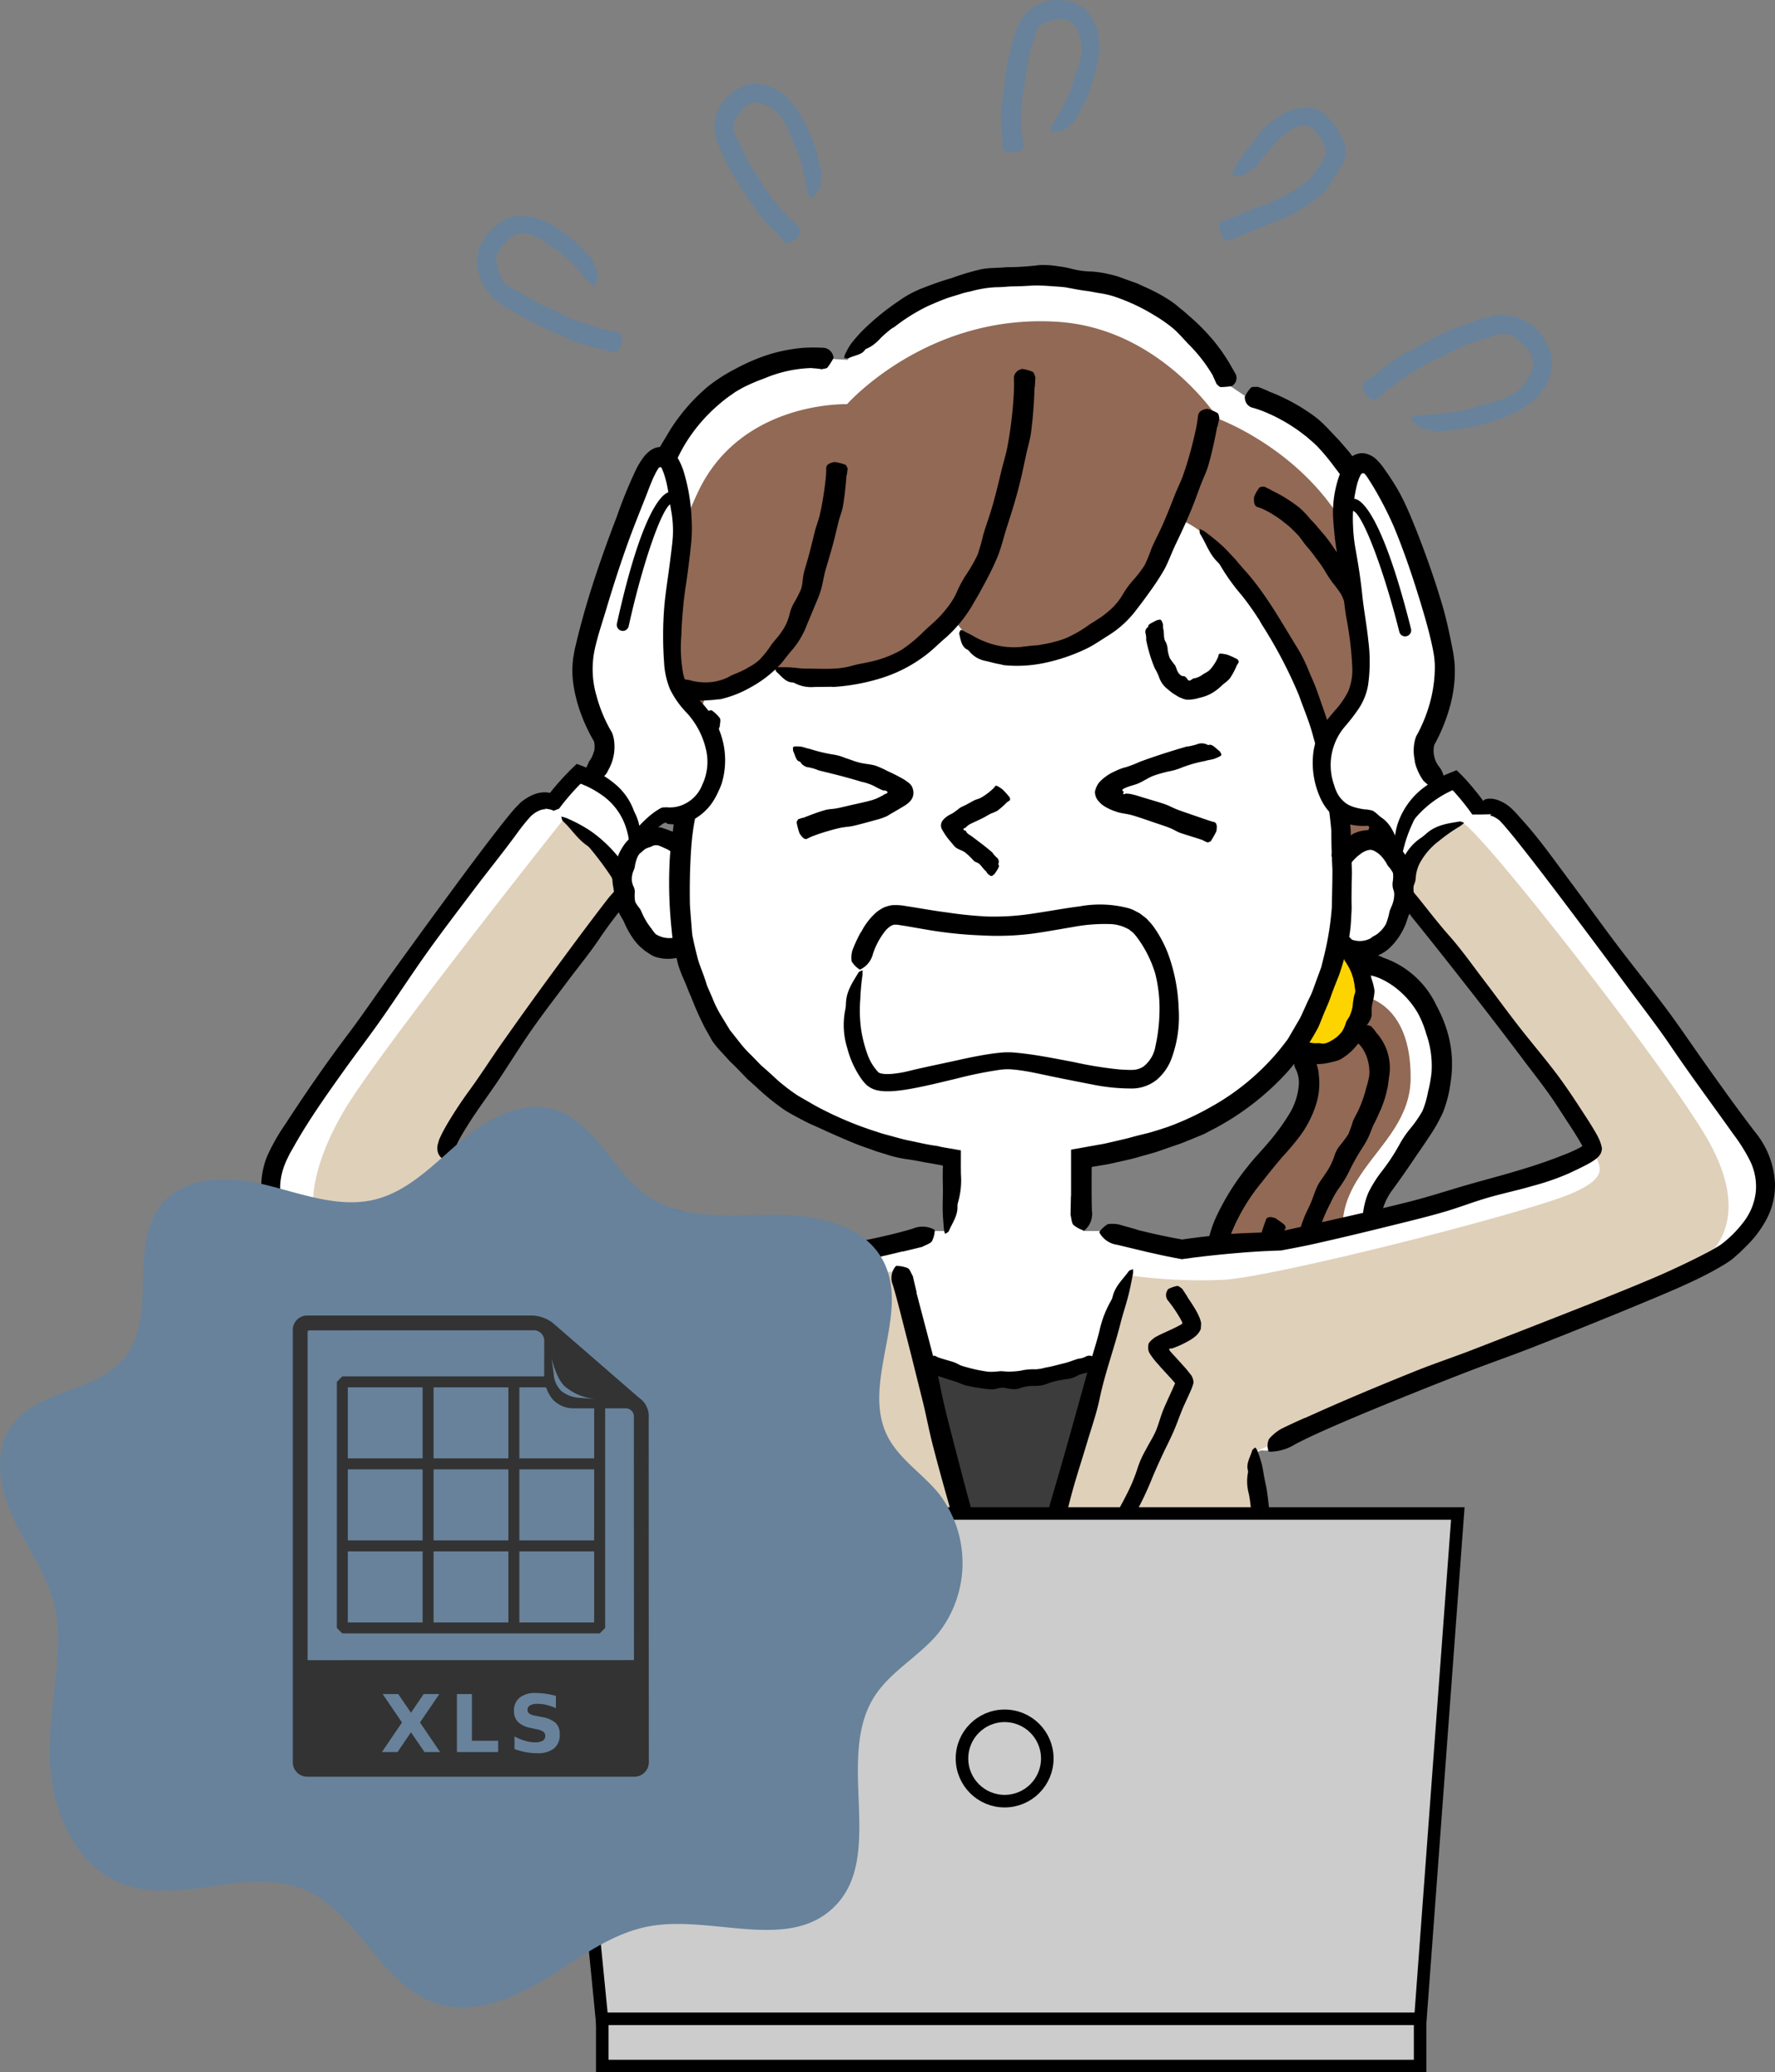 <svg xmlns="http://www.w3.org/2000/svg" xmlns:xlink="http://www.w3.org/1999/xlink" width="253.135" height="295.407" viewBox="0 0 253.135 295.407"><rect x="0" y="0" width="253.135" height="295.407" fill="#808080" stroke="none"/><defs><clipPath id="a"><rect width="253.135" height="295.407" fill="none"/></clipPath></defs><g clip-path="url(#a)"><path d="M184.966,150.367c1.273,1.4,2.217,3.736.79,7.459-2.8,7.312-16.8,16.51-10.554,29.356s29.842,12.789,32.34-3.7l1.14-3.364s-6.941,7.191-11.992-.913c-6.859-11.005,13.239-16.774,8.554-31.647-1.944-6.178-7.2-9.9-11.174-9.984l-.353-.851a9.95,9.95,0,0,0-2.529-3.067l-6.118,16.084Z" fill="#fff"/><path d="M194.362,142.01s6.907.755,6.811,11.731-15.04,14.136-7.664,28.667c3.218,6.338,14.571-.567,14.571-.567s.284,14.381-17.883,14.191-17.028-15.706-16.744-19.206,9.273-13.72,11.636-17.314.284-9.934.284-9.934,5.017,1.229,7.381-1.987,1.608-5.581,1.608-5.581" fill="#916955"/><path d="M197.11,136.461a13.042,13.042,0,0,1,7.734,6.859,19.526,19.526,0,0,1,1.52,3.595,16.4,16.4,0,0,1,.514,7.323,17.806,17.806,0,0,1-1.1,4.346,23.665,23.665,0,0,1-2.054,3.591c-.684,1.059-1.407,2.068-2.089,3.085q-1.635,2.427-3.242,4.608a8.667,8.667,0,0,0-1.349,3.1,6.556,6.556,0,0,0,.992,5.195c.952,1.453,2.149,2.726,3.473,2.978a3.745,3.745,0,0,1,.38.142c.245.037.5.039.749.073a6.428,6.428,0,0,0,.786-.117,7.288,7.288,0,0,1,2.243-.43.689.689,0,0,0,.329-.132c.646-.432,1.615-.185,2.508-.356.137-.025.366.127.567.179a1.772,1.772,0,0,1-.2.412,8.951,8.951,0,0,1-1.442,1.356,11.948,11.948,0,0,1-2.306,1.154,6.778,6.778,0,0,1-3.589.4,9.715,9.715,0,0,1-3.367-1.451,9.06,9.06,0,0,1-2.6-3.215,10.68,10.68,0,0,1-.414-9.154,17.733,17.733,0,0,1,1.968-3.113,28.054,28.054,0,0,0,2.52-3.853A14.428,14.428,0,0,1,201.1,160.9a17.275,17.275,0,0,0,1.756-2.526,13.4,13.4,0,0,0,.8-2.746,20.142,20.142,0,0,0,.495-2.72,13.7,13.7,0,0,0-.732-5.472,15.136,15.136,0,0,0-1.178-2.953,12.63,12.63,0,0,0-2.387-2.982,11.184,11.184,0,0,0-2.831-1.93,6.429,6.429,0,0,0-1.77-.562c-.493-.066-.833-.287-1.116-1.064a.608.608,0,0,1-.067-.262,4.22,4.22,0,0,1,.514-1.426c.19-.258.62-.237.944-.3a.242.242,0,0,1,.1.015,10.03,10.03,0,0,1,1.5.451Z"/><path d="M188.041,152.966a10.04,10.04,0,0,1-.468,4.812,15.534,15.534,0,0,1-2.061,3.992,40.1,40.1,0,0,1-2.641,3.154q-1.506,1.767-2.893,3.555a27.728,27.728,0,0,0-4.339,7.2,13.3,13.3,0,0,0-.692,4.838,13.652,13.652,0,0,0,.772,4.472,12.661,12.661,0,0,0,2.073,3.683,17.778,17.778,0,0,0,2.4,2.31,28.067,28.067,0,0,0,2.788,1.886,13.858,13.858,0,0,0,4.273,1.465,18.77,18.77,0,0,0,7.866-.022,17.309,17.309,0,0,0,3.287-1.122,14.72,14.72,0,0,0,2.877-1.82c.162-.15.359-.261.53-.4a9.559,9.559,0,0,0,1.64-1.782,15.127,15.127,0,0,1,1.888-2.506,1.141,1.141,0,0,0,.226-.406c.329-.97,1.283-1.559,1.927-2.446.1-.135.383-.168.581-.254a2.427,2.427,0,0,1,.06.534c-.048.408-.068.825-.143,1.233s-.174.815-.283,1.219c-.165.509-.393,1-.6,1.495l-.756,1.425a16.947,16.947,0,0,1-6.345,5.893,13.719,13.719,0,0,1-4.85,1.617,24.07,24.07,0,0,1-5.558.23,21.565,21.565,0,0,1-5.782-.952,17.635,17.635,0,0,1-4.186-2.238,27.166,27.166,0,0,1-4.645-4.256,10.058,10.058,0,0,1-1.793-3.261,19.188,19.188,0,0,1-.891-4.464,17.243,17.243,0,0,1-.13-4.427,15.952,15.952,0,0,1,1.312-4.248,34.7,34.7,0,0,1,4.493-7.144c.945-1.207,2.012-2.284,2.966-3.426a30.7,30.7,0,0,0,3.026-4.182,9.342,9.342,0,0,0,1.26-4.059,4.257,4.257,0,0,0-.417-2.112,1.851,1.851,0,0,1-.055-1.763c.033-.083.069-.212.13-.242a3.362,3.362,0,0,1,1.488-.491c.35.01.691.479,1,.8a.372.372,0,0,1,.061.119,7.516,7.516,0,0,1,.631,2.09Z"/><path d="M196.16,147.078a7.493,7.493,0,0,1,1.936,6.437c-.055.418-.108.825-.161,1.232-.072.4-.173.793-.26,1.187a18.151,18.151,0,0,1-.721,2.139c-.328.662-.591,1.358-.937,2-.41.777-.649,1.677-1.058,2.412-.376.714-.843,1.373-1.254,2.062-.375.644-.74,1.292-1.074,1.956a16.866,16.866,0,0,1-1.787,3.012,12.166,12.166,0,0,0-1.107,2,20.475,20.475,0,0,0-1.473,3.469,6.907,6.907,0,0,0-.245,2.839,2.257,2.257,0,0,1,.023.263,2.354,2.354,0,0,0,.283.937,2.03,2.03,0,0,1,.276,1.393.27.27,0,0,0,.06.21c.3.358-.046,1.134-.1,1.82a2.319,2.319,0,0,1-.277.481.8.8,0,0,1-.279-.082,8.325,8.325,0,0,1-.913-.8c-.328-.408-.531-.913-.844-1.337a9.937,9.937,0,0,1-.934-4.282,3.143,3.143,0,0,1,.127-1.281,9.981,9.981,0,0,1,.4-1.2c.295-.864.739-1.63,1.077-2.438.363-.839.613-1.736,1.021-2.544.328-.641.8-1.193,1.175-1.8a8.754,8.754,0,0,0,1.22-2.508,4.635,4.635,0,0,1,.784-1.4,17.467,17.467,0,0,0,1.17-1.577,17.513,17.513,0,0,0,.634-1.778c.207-.562.536-1.068.781-1.6a17.178,17.178,0,0,0,1.134-3.212,11.832,11.832,0,0,0,.437-1.8,6.222,6.222,0,0,0-.211-2.141,5.409,5.409,0,0,0-.8-1.75,3.2,3.2,0,0,0-.721-.786c-.23-.18-.258-.444.047-1.164a1.2,1.2,0,0,1,.108-.236,4.881,4.881,0,0,1,1.089-1.012c.259-.137.473.021.715.062.021,0,.031.026.045.041a8.1,8.1,0,0,1,.647.764Z"/><path d="M183.054,175.518a14.185,14.185,0,0,0-.683,2.774c-.1.463-.277.925-.356,1.406-.026.275-.041.553-.052.832.007.277.036.552.051.83a8.086,8.086,0,0,0,.811,3.044,2.721,2.721,0,0,0,.572.781c.225.235.42.483.66.7a8.508,8.508,0,0,1,.584.687c.2.225.429.431.653.636a6.77,6.77,0,0,0,1.4.965c.381.243.822.379,1.212.6s.786.4,1.166.641a4.862,4.862,0,0,0,1.668.512,10.682,10.682,0,0,0,5.609-.383,2.617,2.617,0,0,1,.268-.037,4.778,4.778,0,0,0,.92-.328,1.459,1.459,0,0,1,1.315-.168.205.205,0,0,0,.19-.037c.336-.229,1.027.266,1.633.412a3.438,3.438,0,0,1,.439.321.873.873,0,0,1-.086.267,4.3,4.3,0,0,1-.759.721c-.366.244-.786.388-1.165.6-1.047.593-2.247.7-3.354,1.192a5.307,5.307,0,0,1-2.1.254,6.1,6.1,0,0,1-1.161-.053c-.385-.044-.772-.049-1.154-.108-.4-.048-.819-.032-1.232-.064a11.313,11.313,0,0,1-1.229-.191,12.467,12.467,0,0,1-1.785-.829,12.722,12.722,0,0,0-2.329-1.1,2.934,2.934,0,0,1-1.235-.882c-.434-.461-.79-.974-1.191-1.452a4.958,4.958,0,0,0-.707-.594,4.489,4.489,0,0,1-.672-.657,6.49,6.49,0,0,1-.95-1.645,13.744,13.744,0,0,1-.635-1.779,8.576,8.576,0,0,1-.183-3.9,23.253,23.253,0,0,1,.36-2.366,19.707,19.707,0,0,1,.58-2.071c.125-.382.269-.761.4-1.158.1-.325.43-.517,1.167-.3a.883.883,0,0,1,.242.089c.407.3.884.6,1.195.872.206.176.164.313.233.457.006.014-.007.022-.012.032l-.267.5Z"/><path d="M200.665,123.392a2.283,2.283,0,0,1-.941-1.693s-1.4-7.578,7.818-10.965a33.506,33.506,0,0,1,3.763,4.413s.992-1.505,3.532.47,32.437,43.148,35.259,48.04,2.07,10.1-3.763,14.629c-4.79,3.721-60.3,24.222-65.163,28.246a1.136,1.136,0,0,1-.92.238,1.174,1.174,0,0,0-1.343,1.419,58.484,58.484,0,0,1,1.66,14.693c-.378,7.379-5.024,39.359-5.024,43.522,0,2.34,1.075,7.132,1.144,10.88l-63.493-.337c-.2-3.194,1.127-7.942,1.127-10.543,0-4.163-5.752-36.331-6.133-43.711a75.313,75.313,0,0,1,.94-14.827l.183-.994c-1.5-3.011-60.526-24.744-65.473-28.586-5.833-4.53-6.585-9.737-3.763-14.629s32.719-46.064,35.259-48.04,3.533-.47,3.533-.47a33.419,33.419,0,0,1,3.763-4.413c9.22,3.387,7.817,10.965,7.817,10.965a2.283,2.283,0,0,1-.941,1.693l-.7,1.37s1.215,2.154.086,3.282S63.741,160.9,63.741,163.717s43.9,13.125,43.9,13.125c8.279.565,13.976,1.459,13.976,1.459a109.192,109.192,0,0,0,11.733-2.823h23.479a109.246,109.246,0,0,0,11.734,2.823s5.7-.894,13.975-1.459c0,0,44.786-10.3,44.786-13.125s-24.91-34.544-26.039-35.673a2.2,2.2,0,0,1-.188-2.634Z" fill="#fff"/><path d="M97.976,112.724c-3.1-4.8-7.183-10.721-5.49-18.338.6-2.713.284-3.667.284-3.667S87.387,77.132,97.262,61.9c6.462-9.97,16.826-12.182,21.567-10.723l2.055.126s7.695-14.773,31.2-11.66c19.582,2.593,23.447,15.436,23.447,15.436l2.017,1.364c8.668,2.4,17.443,9.068,21.018,23.558a64.15,64.15,0,0,1-3.1,39.517l1.322.182c.948-.142,1,.9,1.834,1.554,4.89,3.856.75,13.166-2.917,14.295s-4.47-1.925-4.47-1.925l-.835,2.839c-5.074,19.457-19.472,26.358-35.967,28.843v16.336l-9.5,3.283-9.608-2.81V165.433c-17.805-2.457-31.612-9.2-38.091-30.1l-.017-1.135c-.8.547-1.453,1.189-3.818.461-3.664-1.129-6.98-11.329-2.09-15.185,1.712-1.35,4.58.331,6.1,1.416Z" fill="#fff"/><path d="M173.733,59.7s-8.166-12.786-22.705-13.813C132.295,44.559,120.8,57.616,120.8,57.616S105.707,57.1,99.559,70.1C93.709,82.481,94.4,91.567,94.4,91.567s-.708,6.637,0,21.4l3.691,1.7s.813-11.467,2.8-16.15c0,0,5.611-.852,8.307-3.406a27.345,27.345,0,0,0,14.618.568,27.706,27.706,0,0,0,12.346-7.38s3.437,7.045,12.985,4.612c15.044-3.832,18.908-18.9,18.908-18.9s7,1.68,15.422,17.858,8.269,29.746,8.269,29.746l4.03-2.233s6.056-20.465-2.318-40.9C187.878,64.849,173.733,59.7,173.733,59.7" fill="#916955"/><path d="M184.644,149.745s4.235,2.7,7.73-2.795c5.245-8.229-1.612-13.289-1.612-13.289a39.965,39.965,0,0,1-6.118,16.084" fill="#fed400"/><path d="M132.294,194.447S139.958,197,144.664,197s11.833-2.69,11.833-2.69-9.861,39.241-12.258,39.241-11.945-39.106-11.945-39.106" fill="#3c3c3c"/><path d="M80.328,116.836S54.118,149.795,49.1,158.27s-6.905,17.735.157,22.13,60.059,26.472,60.059,26.472-2.145,12.765-1.517,18.729,6.225,35.156,6.225,40.021a109.027,109.027,0,0,1-.826,11.325h62.925s-.682-7.094-.576-10.543,4.762-38.92,4.762-44.1-1.57-15.224-1.57-15.224,30.605-13.968,41.434-17.735a162.5,162.5,0,0,0,21.032-8.632c3.609-1.884,8.946-7.534,1.726-19.305s-32.174-43.474-34.372-44.1-8.475,5.179-8.475,9.574c0,0,27.329,34.906,27.241,36.836s3.364,3.656-3.385,6.481-42.533,11.928-49.6,12.242a75.246,75.246,0,0,1-13.184-.628s-14.753,51.165-17.107,51.165S128.2,180.923,128.2,180.923s-4.185,1.622-11.719.68-53.257-12.19-54.042-14.073,4.708-10.2,8.789-16.009,17.421-24.483,17.421-24.483,1.1-5.18-8.318-10.2" fill="#dfd0ba"/><path d="M148.21,247.523a3.78,3.78,0,1,1-3.709-3.855,3.781,3.781,0,0,1,3.709,3.855"/><path d="M149.373,248.791a4.827,4.827,0,0,1-1.676,2.589,4.185,4.185,0,0,1-1.394.6,5.775,5.775,0,0,1-1.663.256,5.05,5.05,0,0,1-2.9-.991,5.451,5.451,0,0,1-1.424-1.259,4.482,4.482,0,0,1-.638-1.71,6.273,6.273,0,0,1-.084-1.7,3.568,3.568,0,0,1,1.156-2.476,8.418,8.418,0,0,1,1.442-1.155,5.086,5.086,0,0,1,5.863.786,1.606,1.606,0,0,1,.181.238,9.387,9.387,0,0,1,.628.872,1.291,1.291,0,0,1,.195,1.336.255.255,0,0,0,0,.188c.116.4-.483.8-.86,1.063a1.668,1.668,0,0,1-.412.088c-.047-.043-.118-.083-.133-.124-.059-.192-.157-.367-.2-.543a2.614,2.614,0,0,0-.2-.675c-.3-.533-.619-1.211-1.3-1.363-.377-.068-.677-.283-1.051-.347a2.365,2.365,0,0,0-1.213.036,2.842,2.842,0,0,0-.969.775,4.638,4.638,0,0,0-.664.665,1.232,1.232,0,0,0-.182,1.185,1.464,1.464,0,0,1,.063.663,1.589,1.589,0,0,0,.091.815c.143.237.449.346.652.48s.38.3.587.436a2.794,2.794,0,0,0,1.4.368,3.1,3.1,0,0,0,.883-.026,2.279,2.279,0,0,0,.94-.564,2.412,2.412,0,0,0,.565-.842,1.311,1.311,0,0,0,.114-.559c.006-.156.147-.258.766-.351a.971.971,0,0,1,.205-.021,5.693,5.693,0,0,1,1.151.211c.2.078.216.252.3.391.008.013,0,.026-.005.039a5.071,5.071,0,0,1-.173.634Z"/><path d="M148.21,267.782a3.78,3.78,0,1,1-3.709-3.855,3.781,3.781,0,0,1,3.709,3.855"/><path d="M149.373,269.05a4.828,4.828,0,0,1-1.676,2.589,4.163,4.163,0,0,1-1.394.6,5.742,5.742,0,0,1-1.663.257,5.057,5.057,0,0,1-2.9-.991,5.45,5.45,0,0,1-1.424-1.259,4.482,4.482,0,0,1-.638-1.71,6.273,6.273,0,0,1-.084-1.7,3.568,3.568,0,0,1,1.156-2.476,8.419,8.419,0,0,1,1.442-1.155,5.09,5.09,0,0,1,5.863.786,1.6,1.6,0,0,1,.181.238,9.39,9.39,0,0,1,.628.872,1.291,1.291,0,0,1,.195,1.336.255.255,0,0,0,0,.188c.116.405-.483.8-.86,1.063a1.668,1.668,0,0,1-.412.088c-.047-.043-.118-.083-.133-.124-.059-.192-.157-.367-.2-.543a2.613,2.613,0,0,0-.2-.675c-.3-.533-.619-1.211-1.3-1.363-.377-.068-.677-.283-1.051-.347a2.364,2.364,0,0,0-1.213.036,2.842,2.842,0,0,0-.969.775,4.639,4.639,0,0,0-.664.665,1.232,1.232,0,0,0-.182,1.185,1.462,1.462,0,0,1,.063.663,1.589,1.589,0,0,0,.091.815c.143.237.449.346.652.48s.38.3.587.435a2.784,2.784,0,0,0,1.4.369,3.1,3.1,0,0,0,.883-.026,2.279,2.279,0,0,0,.94-.564,2.412,2.412,0,0,0,.565-.842,1.311,1.311,0,0,0,.114-.559c.006-.156.147-.258.766-.351a.969.969,0,0,1,.205-.021,5.621,5.621,0,0,1,1.151.212c.2.077.216.251.3.39.008.013,0,.027-.005.039a5.008,5.008,0,0,1-.173.633Z"/><path d="M122.09,185.27c-.374.58-.736,1.167-1.064,1.745l-.235.43-.123.235a.136.136,0,0,0-.018.051c0,.015.018.023.029.034l.074.042.41.192c.433.2.886.419,1.348.653a5.361,5.361,0,0,1,2.128,1.35l.134.156a1.5,1.5,0,0,1,.107.255c-.055.123,0,.207-.008.3a1.045,1.045,0,0,1-.087.544,4.334,4.334,0,0,1-.755,1.149l-.487.557-.335.362-.592.624-1.161,1.212-.556.6-.4.452c-.055.073-.154.167-.094.265a3.437,3.437,0,0,0,.17.474c.194.509.416,1.029.636,1.542.541,1.249,1.246,2.431,1.838,3.662.557,1.163,1.043,2.36,1.59,3.528q.759,1.626,1.589,3.219a51.9,51.9,0,0,1,2.461,5.142c.462,1.174,1.1,2.272,1.666,3.4l2.963,5.944,2.692,5.287c.089.173.143.363.228.539.313.636.607,1.283.954,1.9a6.059,6.059,0,0,1,.908,2.541.969.969,0,0,0,.134.366,5,5,0,0,1,.172,2.515c0,.133-.171.3-.262.451a1.718,1.718,0,0,1-.308-.271c-.351-.5-.716-1-1.028-1.533-.39-.684-.694-1.413-1.087-2.093-1.055-1.857-1.777-3.874-2.934-5.681a30.969,30.969,0,0,1-1.672-3.37c-.593-1.237-1.128-2.5-1.765-3.718-.66-1.274-1.45-2.484-2.108-3.76-.524-1.021-.928-2.1-1.411-3.142a27.154,27.154,0,0,0-2.122-3.976,13.533,13.533,0,0,1-1.151-2.357c-.417-.986-.726-2.02-1.185-2.985-.441-.931-1.065-1.774-1.531-2.7s-.879-1.905-1.29-2.878l-.3-.746-.075-.188a3,3,0,0,1-.128-.337c-.068-.249-.1-.481-.157-.722l-.074-.358a3.313,3.313,0,0,0,.071-.357,2.435,2.435,0,0,1,.317-.669,7.033,7.033,0,0,1,.43-.6l.275-.332c.721-.84,1.441-1.582,2.148-2.327l.493-.5a.538.538,0,0,0,.091-.029c.049-.025.236-.1.206-.183a.2.2,0,0,0-.056-.066,1.415,1.415,0,0,0-.178-.115l-.884-.383c-.326-.139-.659-.288-1-.451a5.16,5.16,0,0,1-1.379-.9,2.581,2.581,0,0,1-.446-.71c-.011-.215-.008-.421,0-.624a2.909,2.909,0,0,1,.161-.627,9.513,9.513,0,0,1,.5-1.059c.274-.5.56-.975.851-1.442.38-.61.766-1.209,1.129-1.821a1.291,1.291,0,0,1,1.432-.7c.075.011.185.02.222.064a5.4,5.4,0,0,1,.8,1.043c.109.24-.065.531-.113.8a.16.16,0,0,1-.041.065l-.736,1.03Z"/><path d="M169.325,184.875c.373.542.739,1.091,1.094,1.685l.263.459a2.978,2.978,0,0,1,.172.342l.193.421a3.9,3.9,0,0,1,.249.852c-.013.275-.03.554-.058.84a2.828,2.828,0,0,1-.585.852,5.426,5.426,0,0,1-.883.668l-.346.2-.28.151-.551.28c-.473.231-.954.415-1.425.59a1.032,1.032,0,0,0-.355.041.086.086,0,0,0-.061.145,1.212,1.212,0,0,0,.1.17l.066.089.252.281.587.638,1.246,1.378.311.366.376.473a2.015,2.015,0,0,1,.521,1.316,7.786,7.786,0,0,1-.385,1.094l-.313.7-.627,1.366c-.559,1.23-.973,2.524-1.514,3.76-.505,1.169-1.1,2.293-1.633,3.45-.5,1.069-.982,2.145-1.435,3.234a44.963,44.963,0,0,1-2.408,5.078c-.618,1.079-1.074,2.247-1.612,3.371q-1.416,2.955-2.884,5.89c-.869,1.754-1.768,3.494-2.676,5.233-.09.171-.218.321-.315.489-.349.614-.717,1.217-1.03,1.849a5.788,5.788,0,0,1-1.651,2.131.953.953,0,0,0-.236.308c-.434.755-1.361.98-2.091,1.386-.113.063-.338-.011-.511-.022a1.709,1.709,0,0,1,.079-.394c.255-.54.5-1.085.793-1.6.374-.662.8-1.3,1.161-1.975a59.233,59.233,0,0,0,2.948-5.5,34.994,34.994,0,0,1,1.688-3.271c.631-1.186,1.286-2.364,1.856-3.58.592-1.276,1.04-2.621,1.624-3.9.461-1.025,1.041-1.994,1.542-3a24.781,24.781,0,0,0,1.7-4.077,13.136,13.136,0,0,1,1.053-2.342c.474-.934,1.057-1.817,1.483-2.771.4-.923.636-1.923,1.006-2.86s.819-1.869,1.234-2.792c.257-.546.62-1.419.526-1.178,0-.01.01,0-.009-.029l-.249-.293L167,196.5,165.619,195l-.624-.71a9.715,9.715,0,0,1-.954-1.24,1.574,1.574,0,0,1-.283-1.178c-.025-.446.3-.692.625-.986l.326-.247c.121-.076.263-.141.393-.212.262-.143.536-.264.8-.393l.988-.45.888-.426.626-.332a.53.53,0,0,0,.2-.159c.022-.147-.032-.225-.125-.419-.193-.372-.432-.755-.67-1.133a18.425,18.425,0,0,0-1.171-1.639,1.268,1.268,0,0,1-.155-1.539c.035-.067.077-.168.131-.19a4.741,4.741,0,0,1,1.242-.435c.264-.023.487.243.724.386.023.013.034.041.048.063l.717,1.094Z"/><path d="M176.421,94.75a10.059,10.059,0,0,1-1.038,1.965,5.433,5.433,0,0,1-.867.761c-.336.291-.636.606-1.009.877a5.99,5.99,0,0,1-2.434,1.115,5.72,5.72,0,0,1-1.705.276,2.266,2.266,0,0,1-.833-.216,3.382,3.382,0,0,1-.775-.387c-.218-.139-.452-.273-.658-.421l-.571-.469a3.6,3.6,0,0,1-1.249-1.764,7.558,7.558,0,0,0-.588-1.206,18.748,18.748,0,0,1-.76-2.133c-.191-.639-.349-1.279-.478-1.923-.015-.063.02-.134.013-.2a4.433,4.433,0,0,0-.086-.7.779.779,0,0,1,.325-.925.123.123,0,0,0,.047-.132c-.05-.282.709-.573,1.172-.836a3.186,3.186,0,0,1,.516-.109c.058.034.148.063.168.1a2.33,2.33,0,0,1,.231.529c.043.231,0,.475.056.706.173.619-.034,1.308.366,1.886a2.87,2.87,0,0,1,.26,1.09,5.551,5.551,0,0,0,.3,1.176,9.948,9.948,0,0,0,.754,1.026c.156.282.212.586.352.862a1.566,1.566,0,0,0,.344.458.678.678,0,0,0,.524.225.325.325,0,0,1,.254.114,1,1,0,0,1,.159.145c.113.16.205.33.371.382.176.016.421-.211.559-.278a.428.428,0,0,1,.226-.061l.228-.053a3.109,3.109,0,0,0,1.02-.546,6.5,6.5,0,0,0,.75-.449,4.247,4.247,0,0,0,.721-.848,5.969,5.969,0,0,0,.524-.906,1.963,1.963,0,0,0,.187-.558c.023-.161.245-.207.994-.049a1.745,1.745,0,0,1,.25.057,11.391,11.391,0,0,1,1.34.6c.231.133.212.267.3.394.008.012,0,.019-.008.027-.071.141-.146.277-.222.41Z"/><path d="M173.586,60.831c-.358,1.875-.749,3.74-1.283,5.57-.263.9-.7,1.752-1.03,2.628-.388,1.011-.742,2.031-1.144,3.037-.753,1.912-1.624,3.775-2.516,5.629-.531,1.13-.957,2.325-1.547,3.445a33.012,33.012,0,0,1-1.952,3.013c-.641.911-1.306,1.812-2,2.7a14.56,14.56,0,0,1-3.977,3.687c-1.029.637-2.032,1.352-3.14,1.9a26.3,26.3,0,0,1-6,2.053,19.072,19.072,0,0,1-5.82.325c-.194-.025-.38-.1-.573-.136-.705-.1-1.387-.329-2.087-.476a3.918,3.918,0,0,1-2.322-1.408.8.8,0,0,0-.311-.23c-.77-.412-.906-1.448-1.087-2.242-.028-.123.112-.358.2-.521a.939.939,0,0,1,.324.074c.425.257.894.464,1.335.7a10.7,10.7,0,0,0,1.748.859,11.139,11.139,0,0,0,5.265.782c.261-.047.523-.071.785-.092.262-.041.525-.07.789-.093l.8-.061.79-.143a14.071,14.071,0,0,0,1.716-.389,9.986,9.986,0,0,0,1.676-.566,17.949,17.949,0,0,0,3.144-1.848c.4-.259.812-.5,1.208-.774a8.785,8.785,0,0,0,1.176-.842,9.526,9.526,0,0,0,2.488-2.875,11.986,11.986,0,0,1,1.32-1.788,17.491,17.491,0,0,0,1.676-2.177,23.207,23.207,0,0,0,1.013-2.474c.361-.822.773-1.622,1.162-2.435.761-1.624,1.425-3.3,2.081-4.985.366-.941.831-1.853,1.186-2.808.41-1.143.763-2.308,1.087-3.481q.439-1.592.779-3.21a17.623,17.623,0,0,0,.3-1.821c.048-.5.3-.876,1.1-1.044a.641.641,0,0,1,.263-.03,6.31,6.31,0,0,1,1.392.574c.241.167.215.487.3.738a.138.138,0,0,1-.01.072l-.262,1.161Z"/><path d="M147.536,55.2a63.965,63.965,0,0,1-.5,6.463c-.144,1.055-.467,2.082-.694,3.121-.261,1.2-.5,2.4-.787,3.592-.539,2.267-1.223,4.5-1.949,6.71-.429,1.347-.755,2.742-1.262,4.081A39.906,39.906,0,0,1,140.6,82.83l-.9,1.663-.952,1.644a19.2,19.2,0,0,1-3.826,4.722c-1.035.872-1.982,1.863-3.091,2.671a20.469,20.469,0,0,1-6.505,3.242,28.907,28.907,0,0,1-6.292,1.139c-.207.026-.418-.017-.625-.011l-2.27.028a5.079,5.079,0,0,1-2.811-.555.927.927,0,0,0-.4-.1c-.915-.055-1.533-.928-2.2-1.516-.1-.091-.118-.366-.163-.556a1.487,1.487,0,0,1,.394-.1c.6.015,1.213,0,1.816.038.772.052,1.543.186,2.321.176,2.1-.015,4.239.2,6.283-.38a18.158,18.158,0,0,1,1.793-.4c.6-.126,1.2-.251,1.787-.408a15.233,15.233,0,0,0,3.657-1.519,20.913,20.913,0,0,0,3.186-2.656c.8-.76,1.669-1.451,2.414-2.283a19.012,19.012,0,0,0,1.364-1.706,10.379,10.379,0,0,0,1.035-1.938,17.389,17.389,0,0,1,1.243-2.217,21.944,21.944,0,0,0,1.554-2.721,27.4,27.4,0,0,0,.827-2.925c.3-.978.637-1.943.954-2.919.611-1.946,1.1-3.935,1.569-5.936.261-1.116.617-2.22.853-3.352.268-1.352.474-2.718.637-4.09q.222-1.862.326-3.735a20.911,20.911,0,0,0,.025-2.094,1.289,1.289,0,0,1,.92-1.364.582.582,0,0,1,.255-.08,5.735,5.735,0,0,1,1.466.4c.264.145.288.508.412.774a.175.175,0,0,1,0,.082l-.085,1.347Z"/><path d="M190.42,121.177a9.2,9.2,0,0,1,2.574-2.328,5.035,5.035,0,0,1,1.9-.5,4.507,4.507,0,0,1,2.361.307,3.52,3.52,0,0,1,.927.546,3.99,3.99,0,0,1,.715.663,8.629,8.629,0,0,1,1.144,1.464,10.192,10.192,0,0,1,1.11,1.959,3.649,3.649,0,0,1,.235,1.024,10.15,10.15,0,0,1,.11,1.03c.024.315.047.63.071.949,0,.31.009.623.013.946a6.363,6.363,0,0,1-.537,2.928c-.31.588-.415,1.254-.707,1.865a9.737,9.737,0,0,1-2.1,3.043,5.763,5.763,0,0,1-1.636,1.085,4.664,4.664,0,0,1-.869.311,7.235,7.235,0,0,1-.838.195,1.985,1.985,0,0,1-.354,0,12.12,12.12,0,0,1-1.36,0,1.762,1.762,0,0,1-1.642-.952.526.526,0,0,0-.2-.193c-.546-.343-.309-1.288-.029-1.8a1.044,1.044,0,0,1,.437-.29.279.279,0,0,1,.183,0c.153.114.346.186.493.277a1.55,1.55,0,0,0,.656.323,3.273,3.273,0,0,0,2.409-.287c.3-.3.736-.4,1.1-.749a4.474,4.474,0,0,0,1.066-1.287,9.58,9.58,0,0,0,.507-1.757c.132-.46.392-.876.508-1.348a3.615,3.615,0,0,0,.157-.928,1.936,1.936,0,0,0-.149-.943,2.747,2.747,0,0,1-.057-1.037,4.236,4.236,0,0,0,.034-1.255,4.194,4.194,0,0,0-.677-.964,2.479,2.479,0,0,1-.272-.461c-.079-.157-.2-.284-.287-.432a4.319,4.319,0,0,0-.679-.771,2.764,2.764,0,0,0-.606-.428,1.308,1.308,0,0,0-.758-.24,2.661,2.661,0,0,0-1.278.539,6.079,6.079,0,0,0-1.123,1,3.534,3.534,0,0,0-.515.708c-.112.214-.373.255-1.086-.043a1.249,1.249,0,0,1-.235-.108,8.384,8.384,0,0,1-1.114-.966c-.176-.212-.09-.376-.114-.562,0-.018.014-.025.023-.036.152-.175.3-.35.463-.516Z"/><path d="M97.152,136.374a6,6,0,0,1-3.579.061,2.908,2.908,0,0,1-.743-.337l-.813-.527-.758-.641c-.228-.219-.421-.452-.627-.678A12.567,12.567,0,0,1,89,131.442c-.278-.573-.673-1.107-.9-1.716-.1-.289-.176-.586-.247-.882-.05-.3-.091-.607-.152-.907-.124-.554-.17-1.13-.28-1.7a5.348,5.348,0,0,1,.257-2.822,4.794,4.794,0,0,0,.295-.928c.115-.31.225-.629.362-.935a9.145,9.145,0,0,1,.955-1.51l.631-.647.323-.319c.123-.1.273-.208.411-.31a4.969,4.969,0,0,1,3.681-.792c.116.021.22.092.332.122.41.112.768.287,1.141.41a1.356,1.356,0,0,1,1,1.041.243.243,0,0,0,.124.154c.369.221.157,1.043.1,1.613a2.52,2.52,0,0,1-.246.471c-.076.011-.172.048-.223.028a5.86,5.86,0,0,1-.689-.284,5.823,5.823,0,0,0-.754-.487c-.373-.143-.706-.337-1.059-.459a1.216,1.216,0,0,0-1.033.021c-.335.2-.691.207-1.033.44-.181.111-.369.311-.559.459-.094.082-.191.161-.278.25-.071.1-.138.208-.2.317a5.336,5.336,0,0,0-.43,1.488c-.058.4-.324.746-.364,1.176a2.348,2.348,0,0,0,.195,1.654,1.776,1.776,0,0,1,.161.952,4.62,4.62,0,0,0,.066,1.209,5.082,5.082,0,0,0,.677.989c.184.341.33.684.489,1.027s.36.638.532.962c.212.268.392.6.61.822a5.154,5.154,0,0,0,.629.819,3.641,3.641,0,0,0,2.387.531.933.933,0,0,0,.484-.218c.1-.1.261.025.851.519a1.428,1.428,0,0,1,.191.173,5.608,5.608,0,0,1,.776,1.255c.091.264-.091.427-.177.627-.008.019-.03.022-.047.03a4.639,4.639,0,0,1-.826.325Z"/><path d="M180.886,55.777a27.389,27.389,0,0,1,6.649,3.627,11.205,11.205,0,0,1,1.4,1.24c.454.426.867.892,1.29,1.345l.741.77.7.81.7.806.642.849a38.18,38.18,0,0,1,4.018,6.922c.317.741.667,1.467,1.029,2.193.333.736.637,1.486.924,2.243a37.93,37.93,0,0,1,1.155,4.406c.29,1.37.669,2.726.9,4.11.2,1.1.463,2.188.564,3.3s.194,2.225.2,3.343c-.084,1.48.144,2.962.106,4.446-.036,1.3-.016,2.6-.138,3.9l-.141,1.947c-.058.648-.149,1.293-.223,1.939a67.9,67.9,0,0,1-1.2,6.884c-.053.224-.156.435-.219.656-.226.808-.451,1.609-.679,2.42a6.371,6.371,0,0,1-1.378,2.874,1.153,1.153,0,0,0-.214.407c-.331.972-1.35,1.433-2.132,2.02-.121.092-.4.04-.6.047a1.99,1.99,0,0,1,.025-.451c.2-.652.372-1.32.587-1.97.292-.827.633-1.645.88-2.491a39.313,39.313,0,0,0,1.712-6.989c.1-1.41.479-2.782.652-4.188a43.3,43.3,0,0,0,.478-4.614c-.012-1.621-.127-3.235-.26-4.839-.037-.642-.033-1.285-.024-1.929-.024-.643-.05-1.286-.1-1.928a19.131,19.131,0,0,0-.889-4.959,22.138,22.138,0,0,1-.633-2.852c-.108-.586-.176-1.182-.261-1.774-.116-.58-.239-1.161-.41-1.727a31.064,31.064,0,0,0-1.391-3.114c-.51-1.021-.888-2.1-1.417-3.1a31.031,31.031,0,0,0-3.557-5.7,30.458,30.458,0,0,0-2.392-2.9c-.508-.556-1.109-1.011-1.667-1.518-.6-.446-1.19-.926-1.828-1.329a20.214,20.214,0,0,0-1.755-1.058,18.277,18.277,0,0,0-1.841-.908,16.354,16.354,0,0,0-2.157-.8,1.446,1.446,0,0,1-1.189-1.324c-.015-.088-.047-.213-.013-.272a5.212,5.212,0,0,1,.849-1.268c.232-.2.638-.1.971-.135a.249.249,0,0,1,.091.026c.5.164.973.389,1.46.581Z"/><path d="M173.007,53.6a22.132,22.132,0,0,0-3.551-4.577c-.656-.7-1.3-1.438-2.027-2.1a20.44,20.44,0,0,0-2.783-1.964,27.385,27.385,0,0,0-5.939-2.752,13.964,13.964,0,0,0-1.962-.429c-.665-.1-1.309-.261-1.98-.328-.626-.087-1.247-.2-1.868-.316l-.932-.174c-.313-.04-.63-.063-.945-.09-1.172-.079-2.347-.19-3.516-.174-.928.056-1.852.107-2.774.126a12.394,12.394,0,0,0-1.378.067c-.459.032-.918.052-1.381.057a16.051,16.051,0,0,0-3.6.607,10.285,10.285,0,0,0-1.541.4l-1.52.463c-1,.347-1.967.769-2.928,1.188a26.272,26.272,0,0,0-4.759,2.95c-.144.111-.32.184-.472.29a18.56,18.56,0,0,0-1.52,1.305,6.546,6.546,0,0,1-.924.877,4.091,4.091,0,0,1-1.128.675.634.634,0,0,0-.279.245c-.485.661-1.5.71-2.3,1.12-.126.059-.387-.015-.6-.013a1.675,1.675,0,0,1,.076-.447,9.629,9.629,0,0,1,.953-1.686,23.393,23.393,0,0,1,1.624-1.844,36.084,36.084,0,0,1,5.143-4.188,15.185,15.185,0,0,1,3.444-1.848c1.332-.513,2.67-1,4.036-1.387a36.006,36.006,0,0,1,4.293-1.281c1.176-.217,2.384-.169,3.567-.283a36.537,36.537,0,0,0,4.667-.3,12.561,12.561,0,0,1,2.713.171,14.683,14.683,0,0,1,1.64.286,16.237,16.237,0,0,0,1.629.348,14.485,14.485,0,0,0,1.609.118,15.384,15.384,0,0,1,1.61.211c.539.1,1.074.23,1.606.367s1.045.36,1.566.538l1.55.555,1.505.685a23.462,23.462,0,0,1,2.915,1.571,10.918,10.918,0,0,1,1.5,1.1c.478.393.966.766,1.414,1.194a29.2,29.2,0,0,1,3.143,3.089,18.746,18.746,0,0,1,1.253,1.554c.415.522.769,1.09,1.138,1.648.392.639.768,1.29,1.138,1.957a1.287,1.287,0,0,1-.275,1.713c-.064.061-.15.149-.219.153a13.279,13.279,0,0,1-1.506.133c-.279-.013-.43-.284-.634-.435-.018-.015-.021-.041-.029-.062-.159-.352-.3-.714-.488-1.062Z"/><path d="M115.79,52.46a18.608,18.608,0,0,0-6.765,1.473,26.174,26.174,0,0,0-3.23,1.4l-.888.514-.842.589a19.585,19.585,0,0,0-1.615,1.28,23.391,23.391,0,0,0-5.03,6.066A32.017,32.017,0,0,0,95.389,68.2c-.257.716-.539,1.422-.824,2.128s-.471,1.445-.695,2.171a17.922,17.922,0,0,0-.467,2.059l-.193,1.037-.1,1.049a63.172,63.172,0,0,0-.22,6.653,18.542,18.542,0,0,0,.654,4.351c.141.623.311,1.239.5,1.829a10.421,10.421,0,0,1,.364,1.174A6.961,6.961,0,0,1,94.475,92a15.418,15.418,0,0,1-.268,2.265l-.361,1.956a24.87,24.87,0,0,0-.177,6.77c.019.219.009.441.037.661a12.832,12.832,0,0,0,.461,2.359,10.067,10.067,0,0,1,.6,3.026,1,1,0,0,0,.125.434c.455.888.138,1.952.227,2.988.01.16-.177.367-.272.556a2.289,2.289,0,0,1-.389-.325,12.6,12.6,0,0,1-1.279-1.932A23.91,23.91,0,0,1,92.064,108c-.955-2.56-1.009-5.295-1.22-7.973a18.062,18.062,0,0,1,.487-4.712l.268-1.254q.14-.585.235-1.168a9,9,0,0,0,.113-1.145,4.527,4.527,0,0,0-.017-.529.974.974,0,0,0-.1-.376,28.2,28.2,0,0,1-1.521-5.269,26.439,26.439,0,0,1-.188-4.356c-.017-1.9.188-3.78.188-5.712a13.672,13.672,0,0,1,.63-3.282c.428-1.3.949-2.558,1.455-3.811.41-1.24.759-2.509,1.285-3.72a11.623,11.623,0,0,1,.914-1.775L95.622,61.2a26.91,26.91,0,0,1,5.305-6.077,23.215,23.215,0,0,1,3.79-2.456,28.035,28.035,0,0,1,4.921-2.131,23.317,23.317,0,0,1,4.788-.943,21.94,21.94,0,0,1,2.8-.022A1.566,1.566,0,0,1,118.84,50.8c.019.087.055.209.018.267a10.961,10.961,0,0,1-.829,1.3c-.2.219-.527.161-.812.269a.152.152,0,0,1-.079-.008,10.21,10.21,0,0,0-1.347-.143Z"/><path d="M120.724,67.745c-.121,1.475-.26,2.945-.509,4.4-.121.717-.415,1.406-.6,2.109-.2.83-.4,1.633-.594,2.444-.386,1.544-.86,3.064-1.3,4.594-.27.928-.373,1.912-.661,2.848-.267.883-.656,1.726-1.008,2.583l-1,2.4a11.961,11.961,0,0,1-2.151,3.6c-.32.347-.594.727-.9,1.1a10.117,10.117,0,0,1-.923,1.1,16.775,16.775,0,0,1-4.039,3.06,15.754,15.754,0,0,1-4.286,1.685c-.155.032-.317.015-.473.038-.568.083-1.148.1-1.731.141a2.7,2.7,0,0,1-2.134-.634.59.59,0,0,0-.289-.131c-.7-.145-.952-1.078-1.2-1.728A1.684,1.684,0,0,1,97,96.8a.943.943,0,0,1,.292-.043c.379.1.766.132,1.13.217a7.222,7.222,0,0,0,1.427.263,7.583,7.583,0,0,0,3.962-.676c.694-.437,1.491-.638,2.221-1.039.4-.2.793-.438,1.191-.657a8.138,8.138,0,0,0,1.062-.789,14.163,14.163,0,0,0,1.73-2.183c.439-.591.975-1.122,1.39-1.752a7.218,7.218,0,0,0,1.223-2.7,6.007,6.007,0,0,1,.663-1.6,15.329,15.329,0,0,0,.966-1.91c.209-.659.2-1.387.34-2.062s.368-1.346.559-2.02c.385-1.337.708-2.7,1.042-4.06.189-.76.492-1.5.681-2.269.223-.915.391-1.843.54-2.774.139-.842.248-1.689.334-2.537a11.754,11.754,0,0,0,.073-1.428c-.01-.389.2-.695.971-.875a.828.828,0,0,1,.257-.04,7.844,7.844,0,0,1,1.446.356c.257.113.268.364.382.552.01.018,0,.038,0,.056l-.122.916Z"/><path d="M181.256,69.869a20.2,20.2,0,0,1,4.117,2.551,15.469,15.469,0,0,1,1.62,1.719c.642.629,1.177,1.349,1.777,2.007a23.449,23.449,0,0,1,1.5,2.03,23.681,23.681,0,0,1,1.362,2.1c.542.854,1.258,1.614,1.715,2.523.446.848.869,1.715,1.235,2.6.332.82.681,1.634,1.065,2.438.15.32.31.638.448.962q.171.5.339,1a15.506,15.506,0,0,1,.515,2.046,10.98,10.98,0,0,0,.36,1.351c.112.45.239.9.338,1.354l.519,2.393c.082.4.181.8.248,1.2l.16,1.209c.189,1.442.388,2.886.552,4.333.01.142-.031.289-.03.432.006.521-.013,1.044.038,1.562a2.879,2.879,0,0,1-.367,1.976.443.443,0,0,0-.05.283c.044.635-.723,1.135-1.184,1.671-.071.082-.338.125-.515.186a1,1,0,0,1-.17-.273,10.471,10.471,0,0,1-.23-1.293c-.042-.553.017-1.111-.036-1.664-.141-1.5.139-3.03-.346-4.5a14.024,14.024,0,0,1-.307-2.636,16.364,16.364,0,0,0-.438-2.865c-.25-.983-.649-1.927-.909-2.894-.263-.757-.375-1.556-.589-2.329-.141-.5-.283-1.009-.461-1.5a5.879,5.879,0,0,0-.785-1.375,5.594,5.594,0,0,1-.715-1.661,10.738,10.738,0,0,0-.76-2.074,19.8,19.8,0,0,0-1.264-1.717,19.119,19.119,0,0,1-1.154-1.78,17.042,17.042,0,0,0-1.21-1.713,17.5,17.5,0,0,0-1.295-1.642c-.51-.584-.9-1.3-1.469-1.837-.329-.331-.656-.67-1-.983l-1.1-.871a10.385,10.385,0,0,0-1.041-.716,8.782,8.782,0,0,0-1.086-.634,6.389,6.389,0,0,0-1.276-.545c-.356-.105-.565-.379-.546-1.166a.844.844,0,0,1,.016-.262,5.055,5.055,0,0,1,.717-1.309c.186-.213.466-.142.712-.19.023,0,.042.012.06.021l.934.454Z"/><path d="M186.466,148.527A4.111,4.111,0,0,0,188,148.7a1.125,1.125,0,0,1,.4.043,2.273,2.273,0,0,0,.429.014,2.739,2.739,0,0,0,.944-.362,6.5,6.5,0,0,0,.871-.574,6,6,0,0,0,.762-.8,5.78,5.78,0,0,0,.554-1.291c.163-.407.495-.742.618-1.156a5.792,5.792,0,0,0,.328-1.146,7.456,7.456,0,0,1,.107-.915,4.226,4.226,0,0,1,.193-.873c.177-.386-.022-.787-.028-1.169-.034-.337-.131-.663-.183-.993-.117-.318-.195-.643-.333-.951a8.328,8.328,0,0,0-.892-1.579c-.036-.047-.03-.124-.059-.177a2.65,2.65,0,0,0-.383-.545.821.821,0,0,1-.245-.93.122.122,0,0,0-.046-.132c-.212-.183.158-.9.238-1.458a4.555,4.555,0,0,1,.233-.48.619.619,0,0,1,.233-.02,2.822,2.822,0,0,1,.682.361c.241.211.409.489.635.709.637.6.879,1.462,1.507,2.1a3.365,3.365,0,0,1,.636,1.4c.141.551.26,1.1.367,1.657a9.408,9.408,0,0,1,.453,1.777,6.586,6.586,0,0,1-.216,1.438,5.551,5.551,0,0,0-.18,1.907,2.067,2.067,0,0,1-.349,1.042c-.19.415-.556.718-.749,1.1s-.157.873-.34,1.277a5.877,5.877,0,0,1-.768,1.116,8.023,8.023,0,0,1-2.157,1.856,2.692,2.692,0,0,1-.78.308,7.932,7.932,0,0,1-.819.2,7.468,7.468,0,0,1-1.957.231,7.581,7.581,0,0,1-1.722-.259l-.934-.268c-.26-.069-.4-.364-.145-1.092a.982.982,0,0,1,.107-.235c.3-.4.595-.883.831-1.209.144-.218.233-.206.337-.3.01-.009.011,0,.016.006.091.051.178.116.278.161Z"/><path d="M152.745,170.492l0-3.063,0-2.383v-1.124c.043-.088.223-.062.328-.1l1.475-.263,2.005-.358c.49-.085.981-.166,1.461-.289l2.9-.676c.937-.272,1.884-.5,2.838-.73.941-.257,1.868-.565,2.8-.872a40.466,40.466,0,0,0,6.13-2.841,34.23,34.23,0,0,0,9.793-8.143c.4-.508.808-1.015,1.189-1.538l.983-1.679c.312-.567.677-1.1.946-1.69l.8-1.765c.247-.556.554-1.085.767-1.656l.629-1.72.635-1.719.44-1.785a41.6,41.6,0,0,0,1.069-6.734c.031-1.816.09-3.623.084-5.436-.094-1.823-.155-3.644-.152-5.479-.1-1.2-.248-2.409-.415-3.61l-.255-1.8-.381-1.778-.646-3.115c-.258-1.028-.58-2.039-.865-3.059-.516-2.058-1.368-4-2.069-6a65.4,65.4,0,0,0-5.256-10.02c-.191-.319-.356-.655-.571-.958a38.04,38.04,0,0,0-2.367-3.3,28.58,28.58,0,0,1-2.994-4.18,2.931,2.931,0,0,0-.468-.577c-1.174-1.174-1.578-2.616-2.415-3.922-.127-.2-.057-.484-.093-.737a4.385,4.385,0,0,1,.714.363,27.7,27.7,0,0,1,2.823,2.325c.549.553,1.077,1.128,1.607,1.7.5.6,1,1.191,1.527,1.767,2.8,3.189,4.867,6.89,7.077,10.49a21.233,21.233,0,0,1,1.709,3.311c.468,1.156,1.021,2.28,1.41,3.464.452,1.285.916,2.566,1.335,3.86.355,1.315.716,2.626,1.107,3.929.414,1.362.681,2.76,1.051,4.138.164.694.369,1.382.493,2.084q.162,1.061.322,2.115c.153,1.131.284,2.267.377,3.4l.081,3.423.09,2.235c.029.746-.035,1.5-.036,2.246s-.02,1.5-.012,2.253c0,.377.025.755.01,1.131s-.039.752-.059,1.133a21.694,21.694,0,0,1-.835,5.228,32.121,32.121,0,0,1-.933,3.113c-.409,1.008-.811,2.013-1.167,3.035-.34.986-.811,1.922-1.183,2.907-.2.486-.388.981-.608,1.461-.252.461-.511.922-.782,1.377a31.044,31.044,0,0,1-3.822,5.172,38.243,38.243,0,0,1-10.038,7.752l-1.565.82c-.537.238-1.084.451-1.626.674l-1.628.66c-.545.209-1.106.375-1.656.571l-1.97.686-2,.567c-1.326.416-2.685.682-4.034.99-.609.149-1.225.255-1.843.354l-1.159.19-.137.021c-.039.013-.012.081-.022.12l-.005.275-.007,1.717c0,1.372,0,2.748.045,4.118a3.1,3.1,0,0,1-.916,2.688c-.079.066-.19.176-.255.147a4.489,4.489,0,0,1-1.462-.786c-.263-.271-.288-.947-.416-1.442a.6.6,0,0,1,0-.153l.053-2.533Z"/><path d="M101.88,105.392a55.942,55.942,0,0,0-2.269,8.808c-.251,1.474-.629,2.939-.809,4.443-.235,1.729-.313,3.483-.382,5.236q-.078,2.5-.032,5.013c.041.827.118,1.643.18,2.466l.1,1.233a6.875,6.875,0,0,0,.17,1.222c.2.979.442,1.949.689,2.913.274.956.69,1.866.991,2.808.163.436.264.9.464,1.319l.562,1.279a16.694,16.694,0,0,0,1.217,2.514l1.347,2.212,1.609,2.026a14.445,14.445,0,0,0,1.391,1.505l1.426,1.468q.778.669,1.536,1.36c.5.465.993.944,1.542,1.362a24.591,24.591,0,0,0,2.208,1.621l2.383,1.375a49.953,49.953,0,0,0,8.887,3.774c.678.249,1.385.415,2.082.607s1.394.39,2.1.553c1.422.278,2.825.644,4.266.83.33.05.406.109,1.113.23l1.559.269.773.135c.1-.016.031.1.05.155l0,.2,0,.395-.005,1.576.014,1.118a11.367,11.367,0,0,1-.436,4.044,1.829,1.829,0,0,0-.06.583c.023,1.312-.76,2.328-1.24,3.452-.074.174-.343.263-.522.392a3.156,3.156,0,0,1-.161-.578c-.075-.915-.164-1.829-.185-2.745-.022-1.175.055-2.352.022-3.527l-.018-1.2.008-1.05.023-.626c-.185-.05-.395-.085-.6-.129l-2.237-.391c-.793-.163-1.591-.305-2.4-.413a16.745,16.745,0,0,1-2.786-.656l-1.375-.419-1.353-.489c-1.99-.659-3.893-1.551-5.815-2.387-.985-.483-2.012-.888-3-1.375-.973-.518-1.96-1.027-2.913-1.6a34.537,34.537,0,0,1-4.143-3.357l-1.3-1.162-1.21-1.263q-.613-.624-1.252-1.23c-.393-.433-.779-.874-1.191-1.3a14.64,14.64,0,0,1-1.308-1.588l-1.019-1.8a45.507,45.507,0,0,1-2.047-4.586c-.355-.724-.594-1.489-.932-2.225a20.926,20.926,0,0,1-.879-2.266c-.2-.794-.37-1.6-.532-2.4A15.808,15.808,0,0,1,95.8,132.7a62.646,62.646,0,0,1-.315-9.586c.055-1.777.34-3.542.55-5.307.275-2.106.6-4.211,1.063-6.291.415-1.882.921-3.746,1.515-5.574l1.022-3.055a2.074,2.074,0,0,1,1.607-1.608c.092-.017.226-.055.279-.009a5.217,5.217,0,0,1,1.137,1.1c.17.287,0,.772-.007,1.165a.369.369,0,0,1-.039.108c-.245.586-.475,1.174-.7,1.763Z"/><path d="M111.616,273.958c.261-2.425.762-4.771.988-6.872.024-.241.047-.482.072-.727q.015-.372.03-.75c.017-.524,0-1.111-.022-1.663-.089-1.307-.239-2.617-.395-3.932-.288-2.495-.569-5-.949-7.49-.235-1.513-.66-2.995-.94-4.5-.262-1.421-.422-2.861-.66-4.288-.223-1.321-.46-2.644-.735-3.958a49.223,49.223,0,0,1-1.026-6.315c-.116-1.411-.44-2.806-.662-4.211a74.3,74.3,0,0,1-.861-7.576,58.388,58.388,0,0,1,.181-6.85c.016-.223.083-.441.107-.663.093-.808.216-1.612.284-2.42a6.187,6.187,0,0,1,.849-2.966,1.054,1.054,0,0,0,.127-.425c.132-.981,1.036-1.607,1.663-2.34.1-.113.375-.129.569-.185a1.806,1.806,0,0,1,.08.446c-.047.676-.069,1.357-.158,2.027-.112.86-.32,1.708-.4,2.573a43.345,43.345,0,0,0-.609,7.031c.093,1.374-.073,2.753-.027,4.12a35.206,35.206,0,0,0,.375,4.5c.257,1.575.691,3.124.979,4.7.223,1.257.307,2.542.487,3.809a27.582,27.582,0,0,0,1.052,4.92,14.69,14.69,0,0,1,.521,2.881c.152,1.186.161,2.392.373,3.566.2,1.132.635,2.224.876,3.352s.4,2.3.571,3.459c.336,2.3.684,4.6.946,6.918.151,1.3.16,2.607.25,3.931l.081,1.194c.009.432.038.856.029,1.293a21.106,21.106,0,0,1-.286,2.476c-.238,1.418-.5,2.784-.7,4.139a15.4,15.4,0,0,0-.189,2.241,1.45,1.45,0,0,1-.934,1.441c-.078.04-.187.109-.254.1a4.54,4.54,0,0,1-1.484-.412c-.278-.174-.287-.6-.411-.923a.224.224,0,0,1,0-.1c.042-.529.1-1.045.176-1.551Z"/><path d="M174.807,274.677c-.228-2.242-.674-4.473-.875-6.921a8.158,8.158,0,0,1,.07-1.913c.078-.648.2-1.2.283-1.782.187-1.326.373-2.635.559-3.95.355-2.489.773-4.961,1.089-7.447.193-1.509.192-3.044.344-4.558.144-1.429.39-2.846.557-4.272.154-1.322.289-2.647.385-3.975a54.045,54.045,0,0,1,.709-6.3c.266-1.377.292-2.789.43-4.183.219-2.433.482-4.906.531-7.234a43.973,43.973,0,0,0-.438-6.332c-.032-.208-.013-.423-.036-.633-.087-.765-.167-1.536-.33-2.292a6.576,6.576,0,0,1-.113-2.961.969.969,0,0,0-.031-.428c-.223-.925.378-1.821.637-2.749.041-.143.286-.275.433-.418a1.874,1.874,0,0,1,.267.382,18.64,18.64,0,0,1,.654,1.957c.208.855.312,1.732.5,2.59.531,2.338.548,4.741,1,7.117a18.956,18.956,0,0,1,.1,4.276c-.086,1.563-.312,3.082-.414,4.608-.109,1.6-.067,3.205-.193,4.8-.1,1.272-.37,2.526-.529,3.792a28.345,28.345,0,0,0-.326,5,14.371,14.371,0,0,1-.3,2.9c-.184,1.174-.509,2.328-.632,3.506-.118,1.136-.01,2.3-.089,3.439s-.251,2.3-.4,3.451q-.458,3.416-.917,6.834c-.176,1.264-.492,2.523-.655,3.766-.052.375-.1.751-.125,1.088a7.655,7.655,0,0,0-.049,1.025c.018.694.094,1.442.175,2.191l.517,4.152c.1.791.194,1.577.292,2.378a1.417,1.417,0,0,1-.838,1.613c-.078.04-.188.105-.255.09a7.416,7.416,0,0,1-1.484-.393c-.265-.133-.312-.493-.457-.749a.174.174,0,0,1-.007-.082c-.017-.453-.038-.911-.07-1.373Z"/><path d="M130.686,184.23l2.771,10.537c.443,1.733.729,3.505,1.139,5.249.471,2.011.994,4.011,1.513,6.011.986,3.8,1.958,7.6,3.067,11.359.676,2.283,1.553,4.5,2.316,6.75.722,2.115,1.366,4.267,2.181,6.3a4.3,4.3,0,0,0,.2.447,1.149,1.149,0,0,0,.2.293c.041.054.118.015.148-.047a1.01,1.01,0,0,0,.09-.176,2.676,2.676,0,0,0,.111-.34l.051-.175.208-.566.4-1.147.788-2.321c.524-1.554,1.056-3.114,1.638-4.663.769-2.05,1.3-4.2,1.928-6.3q1.646-5.545,3.213-11.123l2.782-9.984c.088-.328.226-.643.322-.97.35-1.191.723-2.377,1.025-3.58a15.229,15.229,0,0,1,1.681-4.4,2.406,2.406,0,0,0,.239-.636c.384-1.471,1.455-2.4,2.265-3.529.125-.175.413-.2.626-.3a4.073,4.073,0,0,1-.021.691c-.207,1.044-.4,2.091-.665,3.122-.342,1.32-.783,2.616-1.117,3.939-.909,3.6-2.21,7.076-2.969,10.723-.444,2.129-1.184,4.2-1.807,6.3-.681,2.292-1.433,4.566-2.071,6.87-.668,2.412-1.187,4.866-1.885,7.273-.562,1.923-1.286,3.8-1.938,5.7-.429,1.247-.856,2.491-1.285,3.741-.212.628-.424,1.257-.638,1.893l-.08.24c-.024.075-.048.152-.107.3l-.3.79a14.933,14.933,0,0,1-.728,1.577,4.786,4.786,0,0,1-.509.738,1.6,1.6,0,0,1-.571.415c-.2.081-.39.148-.633.223a.529.529,0,0,1-.39-.026l-.322-.1c-.819-.131-1.561-1.359-2.107-2.682L141,231.522l-.235-.681-.43-1.362c-.275-.9-.543-1.807-.852-2.692-.591-1.706-1.376-3.342-1.965-5.047-.6-1.725-1.1-3.486-1.6-5.24-1-3.486-1.982-6.976-2.888-10.482-.507-1.959-.88-3.948-1.352-5.916l-1.752-7.026-1.622-6.35c-.307-1.183-.617-2.368-.968-3.539a2.577,2.577,0,0,1,.294-2.548c.062-.077.146-.2.216-.191a4.74,4.74,0,0,1,1.6.311c.316.167.491.742.725,1.136a.468.468,0,0,1,.036.132l.515,2.193Z"/><path d="M133.7,193.461c.74.26,1.514.458,2.277.7.378.108.724.358,1.1.5.437.151.884.261,1.331.381a19.9,19.9,0,0,0,2.586.5,10.176,10.176,0,0,0,1.606-.081c.5-.016,1,.09,1.5.057a13.434,13.434,0,0,0,1.388-.116,7.984,7.984,0,0,1,2.191-.21,6.435,6.435,0,0,0,1.438-.252c.844-.125,1.661-.376,2.485-.576.743-.159,1.445-.462,2.169-.679.071-.025.154-.008.227-.026a3.055,3.055,0,0,0,.778-.247,1.077,1.077,0,0,1,1.1-.025.173.173,0,0,0,.159-.006c.306-.139.807.387,1.252.655a2.332,2.332,0,0,1,.276.373c-.029.062-.047.151-.091.183a4,4,0,0,1-.636.417c-.292.135-.615.188-.9.331-.78.419-1.705.374-2.47.861a3.836,3.836,0,0,1-1.489.4c-.552.111-1.114.17-1.655.332-.572.132-1.127.4-1.708.54a7.568,7.568,0,0,1-1.42.085,5.669,5.669,0,0,0-1.844.361,2.392,2.392,0,0,1-1.089.074c-.445-.015-.884-.181-1.325-.183-.425,0-.862.2-1.3.233a8.373,8.373,0,0,1-1.3-.1,21.9,21.9,0,0,1-2.557-.443c-.469-.124-.913-.351-1.371-.5-.543-.2-1.1-.336-1.64-.527l-1.48-.493a7.7,7.7,0,0,0-.845-.253c-.241-.06-.376-.287-.252-.943a.878.878,0,0,1,.059-.213c.215-.375.427-.81.62-1.1.132-.19.257-.165.381-.234.012-.007.019,0,.027.008l.437.205Z"/><path d="M86.621,49.984c-1.474-.336-2.94-.7-4.379-1.166-.709-.234-1.362-.634-2.05-.927-.789-.349-1.59-.666-2.379-1.022a41.984,41.984,0,0,1-4.385-2.323,21.521,21.521,0,0,1-2.661-1.664A8.668,8.668,0,0,1,68.8,40.366a6.143,6.143,0,0,1-.735-3.155,5.5,5.5,0,0,1,.171-1.3,3.386,3.386,0,0,1,.188-.605l.233-.586a6.316,6.316,0,0,1,1.419-1.974c.195-.2.42-.381.644-.57a6.607,6.607,0,0,1,.712-.534,7.445,7.445,0,0,1,.8-.449,5.728,5.728,0,0,1,.886-.288,6.533,6.533,0,0,1,3.06.114,11.026,11.026,0,0,1,2.544,1.057,20.873,20.873,0,0,1,3.686,2.7c.108.1.187.231.288.334.378.379.726.778,1.112,1.14a2.783,2.783,0,0,1,1.011,1.757.5.5,0,0,0,.139.254c.428.477.142,1.344.089,2.045-.01.108-.193.3-.3.451a1,1,0,0,1-.284-.119c-.312-.29-.641-.563-.925-.874-.361-.4-.66-.859-1.047-1.236a15.632,15.632,0,0,0-3.206-2.965c-.75-.4-1.359-.987-2.076-1.4a6.18,6.18,0,0,0-2.393-.91,2.7,2.7,0,0,0-1.175.189,3.572,3.572,0,0,0-.928.564,5.45,5.45,0,0,0-1.33,1.348c-.109.2-.244.4-.33.6s-.156.4-.227.6c-.03.2-.05.4-.064.6a2.973,2.973,0,0,0,.116.563,2.032,2.032,0,0,1,.112.295c.035.094.02.194.063.29a4.02,4.02,0,0,0,.168.6,3.781,3.781,0,0,0,.85,1.543,3.248,3.248,0,0,0,.787.534l.429.225a4.762,4.762,0,0,1,.439.225c.561.336,1.125.707,1.712,1.05a39.853,39.853,0,0,0,3.743,1.833c.724.315,1.412.74,2.153,1.048.88.371,1.791.673,2.706.965.827.267,1.667.5,2.51.707a12.109,12.109,0,0,0,1.431.284c.395.048.676.3.754,1.066a.691.691,0,0,1,.006.255,7.639,7.639,0,0,1-.555,1.341c-.15.23-.4.2-.609.288-.019.007-.039-.005-.058-.01l-.906-.253Z" fill="#68829b"/><path d="M175.073,31.294c1.24-.478,2.454-1.028,3.677-1.547.6-.257,1.264-.382,1.877-.624a22.285,22.285,0,0,0,2.049-.966,21.332,21.332,0,0,0,3.6-2.237,10.647,10.647,0,0,0,1.6-1.876,6.718,6.718,0,0,0,1.047-1.77,2.266,2.266,0,0,0-.022-1.588,4.768,4.768,0,0,0-.665-1.128c-.313-.385-.624-.791-.929-1.108a1.768,1.768,0,0,0-1.421-.536,4.787,4.787,0,0,0-2.844,1.349,16.888,16.888,0,0,0-2.4,2.584c-.072.1-.184.159-.26.252a9.132,9.132,0,0,0-.8,1.051,2.4,2.4,0,0,1-1.288,1.164.379.379,0,0,0-.18.178c-.268.477-1.138.455-1.788.663a1.877,1.877,0,0,1-.529-.093.865.865,0,0,1-.011-.3,7.077,7.077,0,0,1,.464-1.149c.253-.463.6-.864.869-1.318.731-1.24,1.827-2.185,2.616-3.426a7.466,7.466,0,0,1,1.91-1.779,10.417,10.417,0,0,1,2.666-1.4,6.549,6.549,0,0,1,1.7-.371,4.026,4.026,0,0,1,1.816.288,5.753,5.753,0,0,1,2.118,1.757c.172.228.354.433.517.674l.494.742c.142.273.284.549.438.827.128.3.255.6.388.913a3.216,3.216,0,0,1,.143,1.168,4.908,4.908,0,0,1-.239,1.136,8.909,8.909,0,0,1-1.28,2.247c-.221.317-.393.681-.6,1l-.3.5c-.11.153-.225.306-.348.448a10.3,10.3,0,0,1-1.684,1.494,25.264,25.264,0,0,1-3.647,2.288c-.7.358-1.471.587-2.191.883q-1.288.538-2.57,1.075l-2.329.929c-.436.172-.873.34-1.3.548-.346.166-.72.1-1.164-.528a.737.737,0,0,1-.129-.22,10.514,10.514,0,0,1-.226-1.429c0-.27.192-.366.3-.539.01-.016.03-.014.043-.018l.787-.243Z" fill="#68829b"/><path d="M142.983,20.09c-.117-1.483-.218-2.967-.191-4.46.016-.735.2-1.466.283-2.2.094-.849.189-1.693.282-2.539a32.68,32.68,0,0,1,1.035-4.808,14.419,14.419,0,0,1,1.042-2.993A6.192,6.192,0,0,1,147.79.751,6.316,6.316,0,0,1,150.92,0l.62.024a5.439,5.439,0,0,1,.6.088,6.124,6.124,0,0,1,1.212.334,4.675,4.675,0,0,1,2.107,1.7,7.574,7.574,0,0,1,1.245,3.2,11.357,11.357,0,0,1-.047,2.685,17.664,17.664,0,0,1-.5,2.483,29.986,29.986,0,0,1-1.477,4.122c-.058.13-.16.239-.223.366-.232.464-.495.911-.7,1.382a2.72,2.72,0,0,1-1.312,1.5.462.462,0,0,0-.193.211c-.307.553-1.219.567-1.9.723a1.639,1.639,0,0,1-.516-.149.958.958,0,0,1,.018-.3c.169-.374.315-.766.513-1.127.256-.462.585-.887.81-1.369a17.566,17.566,0,0,0,1.792-3.935c.162-.836.564-1.584.793-2.387a10.511,10.511,0,0,0,.527-2.624,5.309,5.309,0,0,0-.582-2.428,2.97,2.97,0,0,0-.95-1.312,3.668,3.668,0,0,0-.505-.27,3.747,3.747,0,0,0-.588-.164,2.442,2.442,0,0,0-1.222.085,3.686,3.686,0,0,1-.585.171,1.989,1.989,0,0,1-.283.047l-.264.093a2.443,2.443,0,0,0-1.279.839,5.673,5.673,0,0,0-.567,1.679c-.185.58-.388,1.2-.566,1.824a31.387,31.387,0,0,0-.7,3.984c-.1.762-.3,1.53-.378,2.311-.09.932-.119,1.872-.124,2.814q-.007,1.281.074,2.559a10.983,10.983,0,0,0,.159,1.424c.072.384-.082.721-.792,1.024a.74.74,0,0,1-.243.079,7.294,7.294,0,0,1-1.445-.12c-.265-.071-.315-.318-.457-.485-.014-.017-.007-.037-.008-.055l-.029-.929Z" fill="#68829b"/><path d="M195.484,53.862c1.375-1.1,2.762-2.18,4.237-3.149.728-.477,1.546-.812,2.315-1.223.882-.482,1.763-.965,2.656-1.429a37.329,37.329,0,0,1,5.363-2.2,16.467,16.467,0,0,1,3.585-.918,6.869,6.869,0,0,1,6.458,3.216l.374.608a6.341,6.341,0,0,1,.3.634,7.423,7.423,0,0,1,.454,1.371,5.413,5.413,0,0,1-.246,3.064,8.439,8.439,0,0,1-2.233,3.223,13.156,13.156,0,0,1-2.615,1.7,20.153,20.153,0,0,1-2.741,1.135,35.272,35.272,0,0,1-5,1.27c-.166.03-.338.011-.5.033-.6.086-1.213.128-1.814.231a3.645,3.645,0,0,1-2.324-.215.661.661,0,0,0-.332-.038c-.744.064-1.356-.681-1.964-1.155-.094-.073-.137-.336-.2-.513a1.228,1.228,0,0,1,.308-.15c.484-.072.97-.171,1.46-.216.625-.052,1.264-.026,1.893-.119a22.938,22.938,0,0,0,5.083-.856c.937-.37,1.943-.5,2.89-.812a13.005,13.005,0,0,0,2.959-1.252,6.634,6.634,0,0,0,2.1-2.205,3.676,3.676,0,0,0,.685-1.945,5.327,5.327,0,0,0-.075-.713,4.72,4.72,0,0,0-.234-.72,3.35,3.35,0,0,0-.886-1.225c-.24-.146-.379-.375-.58-.517a2.968,2.968,0,0,1-.259-.266l-.3-.211a3.3,3.3,0,0,0-1.811-.706,7,7,0,0,0-2.107.506c-.717.195-1.471.417-2.218.667a36.091,36.091,0,0,0-4.423,2c-.818.417-1.691.767-2.512,1.219-.973.545-1.917,1.151-2.845,1.782q-1.26.856-2.468,1.792a15.221,15.221,0,0,0-1.3,1.1c-.336.322-.75.425-1.429.034a.645.645,0,0,1-.21-.149,6.572,6.572,0,0,1-.672-1.3c-.076-.27.133-.479.217-.711.01-.022.033-.032.052-.046l.879-.651Z" fill="#68829b"/><path d="M111.315,33.808c-1.059-1.042-2.108-2.1-3.064-3.244-.471-.564-.813-1.237-1.227-1.846-.486-.7-.968-1.4-1.451-2.1a32.52,32.52,0,0,1-2.373-4.309,14.308,14.308,0,0,1-1.172-2.943,6.146,6.146,0,0,1,.245-3.31,6.276,6.276,0,0,1,1.87-2.619l.485-.39a5.539,5.539,0,0,1,.514-.33,6.145,6.145,0,0,1,1.134-.54,4.658,4.658,0,0,1,2.706-.1,7.552,7.552,0,0,1,3.035,1.6,11.247,11.247,0,0,1,1.726,2.058,17.561,17.561,0,0,1,1.245,2.2,30.053,30.053,0,0,1,1.587,4.082c.042.137.037.285.071.423.129.5.223,1.011.375,1.505a2.724,2.724,0,0,1-.012,1.99.474.474,0,0,0-.007.286c.13.617-.551,1.227-.959,1.788-.063.088-.321.154-.487.227-.063-.081-.157-.156-.183-.238-.118-.394-.263-.786-.35-1.188-.111-.516-.143-1.053-.287-1.565A17.7,17.7,0,0,0,113.51,21.1c-.425-.736-.611-1.566-.964-2.322a10.327,10.327,0,0,0-1.323-2.327A5.315,5.315,0,0,0,109.193,15a2.964,2.964,0,0,0-1.58-.369,3.946,3.946,0,0,0-.555.126,3.5,3.5,0,0,0-.551.262,2.412,2.412,0,0,0-.869.866,3.909,3.909,0,0,1-.331.512,1.87,1.87,0,0,1-.181.22l-.138.245a2.429,2.429,0,0,0-.417,1.472,5.6,5.6,0,0,0,.672,1.638c.237.561.492,1.158.767,1.749a32.108,32.108,0,0,0,2.081,3.468c.424.642.782,1.349,1.23,1.992.544.765,1.138,1.494,1.752,2.208q.837.971,1.732,1.884a11.757,11.757,0,0,0,1.052.971c.306.244.413.6.075,1.292a.825.825,0,0,1-.13.22,7.686,7.686,0,0,1-1.171.857c-.247.119-.447-.033-.663-.068-.02,0-.031-.023-.042-.037l-.632-.68Z" fill="#68829b"/><path d="M114.536,116.587c1.034-.409,2.068-.808,3.125-1.112.521-.151,1.09-.141,1.622-.24.613-.115,1.213-.267,1.813-.407,1.141-.267,2.289-.482,3.387-.81a5.705,5.705,0,0,0,.956-.4l.455-.235a1.3,1.3,0,0,0,.2-.127c.119-.09.343-.1.45-.243.1-.156-.154-.3-.313-.32a1.107,1.107,0,0,0-.181-.017h-.066c-.038-.009.01.021-.11-.029a10.1,10.1,0,0,1-1.227-.606,7.921,7.921,0,0,0-1.783-.6c-1.061-.326-2.141-.624-3.228-.908l-2.934-.729c-.1-.022-.181-.092-.277-.122a8.1,8.1,0,0,0-1.049-.289,1.57,1.57,0,0,1-1.226-.756.248.248,0,0,0-.178-.105c-.438-.083-.591-.924-.86-1.478a2.41,2.41,0,0,1-.015-.54c.078-.039.162-.11.232-.112a5.418,5.418,0,0,1,.965.042c.4.071.776.244,1.178.309a23.242,23.242,0,0,0,3.216.785,7.046,7.046,0,0,1,1.883.519c.682.211,1.343.494,2.04.663.729.177,1.513.212,2.249.422a13.331,13.331,0,0,1,1.687.76l.562.259.843.415.868.475a8.81,8.81,0,0,1,.805.565,1.56,1.56,0,0,1,.553.842,1.817,1.817,0,0,1,.028,1.007c-.2.809-.974,1.267-1.765,1.722-.37.222-.781.467-1.185.695l-.314.178-.185.119a3.137,3.137,0,0,1-.374.207,10.029,10.029,0,0,1-1.579.522c-1.045.293-2.069.576-3.1.817-.576.136-1.187.145-1.766.264-.691.144-1.368.331-2.038.529-.607.18-1.208.377-1.8.6a7,7,0,0,0-.967.428c-.251.145-.544.058-.993-.578a.96.96,0,0,1-.136-.22,10.776,10.776,0,0,1-.378-1.427c-.034-.27.126-.364.2-.534.008-.015.025-.014.037-.019l.662-.209Z"/><path d="M171.568,119.773c-1.034-.358-2.1-.66-3.163-1.015-.523-.173-1-.5-1.522-.712-.6-.243-1.212-.439-1.825-.644-1.166-.39-2.327-.814-3.52-1.171a9.984,9.984,0,0,0-1.123-.241l-.575-.107-.295-.067c-.145-.039-.306-.1-.457-.148a7.459,7.459,0,0,1-1.61-.75,3.546,3.546,0,0,1-1.039-1.013,1.992,1.992,0,0,1-.284-1.053,3.058,3.058,0,0,1,.614-1.337,6.663,6.663,0,0,1,2.131-1.525l.518-.24c.128-.059.255-.107.384-.155a5.938,5.938,0,0,1,.784-.238,17.751,17.751,0,0,0,1.988-.774c1.161-.429,2.325-.823,3.492-1.2q1.566-.5,3.14-.957c.1-.03.219-.013.324-.036a10.821,10.821,0,0,0,1.143-.279,1.746,1.746,0,0,1,1.54.064.28.28,0,0,0,.221.008c.46-.136,1,.538,1.511.912a2.176,2.176,0,0,1,.255.477c-.053.069-.1.172-.165.205a6.448,6.448,0,0,1-.919.407c-.4.124-.836.15-1.238.287a19.1,19.1,0,0,0-3.327.935,8.74,8.74,0,0,1-1.949.571,20.209,20.209,0,0,0-2.131.614c-.72.286-1.376.743-2.072,1.053-.555.247-1.159.358-1.711.584-.458.194-.446.193-.559.289-.078.083-.109.19.046.286.107.061.126.074.1.1s-.043.044-.044.064c-.026.047-.128.205.034.242a.3.3,0,0,0,.231-.083,4.328,4.328,0,0,1,.782.066,15.293,15.293,0,0,1,1.591.446c1.06.324,2.145.625,3.218.985.6.2,1.166.529,1.762.76.712.273,1.436.511,2.158.762l1.971.678c.37.128.741.254,1.127.347.315.074.5.356.393,1.126a.905.905,0,0,1-.054.253,12.937,12.937,0,0,1-.727,1.287c-.162.22-.338.18-.5.253-.015.006-.026-.006-.039-.011l-.617-.277Z"/><path d="M128.762,178.374q-1.7.426-3.418.806l-1.724.359-1.986.373-1.7-.247-1.448-.192-2.9-.357c-2.075-.244-4.138-.609-6.221-.828l-1.906-.184-1.875-.476-3.542-.907-13.419-3.55c-2.72-.712-5.482-1.265-8.207-1.983-2.57-.678-5.111-1.472-7.664-2.246-2.37-.732-4.727-1.449-7.118-2.379-.492-.2-.924-.376-1.483-.664-.777-.423-1.565-.947-1.736-1.767a2.113,2.113,0,0,1,.087-1.221,3.483,3.483,0,0,1,.194-.625l.252-.531c.239-.484.482-.932.737-1.369a57.629,57.629,0,0,1,3.269-4.968c1.535-2.1,2.935-4.31,4.43-6.441q3.935-5.6,7.987-11.1c2.419-3.289,4.835-6.554,7.351-9.8.263-.334.513-.588.857-.982l.2-.219c.029-.017.016-.032.038-.041a.517.517,0,0,0,.028-.072,1.008,1.008,0,0,0-.108-.5l-.1-.238-.1-.239a5.174,5.174,0,0,0-.4-.857,46.431,46.431,0,0,0-2.96-3.97,2.311,2.311,0,0,0-.558-.5c-1.367-.977-2.133-2.3-3.321-3.38-.179-.17-.177-.452-.264-.685a6.1,6.1,0,0,1,.782.232,21.378,21.378,0,0,1,3.394,1.819A19.2,19.2,0,0,1,87.9,121.82a9.762,9.762,0,0,1,1.911,3.206l.019.065.031.06a3.483,3.483,0,0,1,.376,1.471,2.616,2.616,0,0,1-.467,1.57,5.643,5.643,0,0,1-.438.516l-.358.424-.726.9c-.96,1.22-1.89,2.474-2.761,3.772-1.42,2.116-3.069,4.106-4.607,6.161-1.682,2.247-3.4,4.47-5.011,6.768-1.681,2.406-3.219,4.908-4.847,7.341-1.3,1.943-2.712,3.819-3.972,5.773-.409.64-.811,1.282-1.186,1.927-.193.323-.356.644-.533.967l-.163.347a1.563,1.563,0,0,0-.058.166.3.3,0,0,0-.01.165.318.318,0,0,0,.127.117,1,1,0,0,0,.151.074l.077.028.217.1a16.842,16.842,0,0,0,2.057.718c1.649.468,3.33,1.092,5.013,1.653,2.059.683,4.1,1.454,6.205,2.028,2.026.552,4.108.877,6.153,1.367,2.074.49,4.135,1.056,6.2,1.6l12.337,3.167c1.148.3,2.289.619,3.429.941l.776.223c.032.007-.028,0,.071.015l.223.025.446.05,1.783.194c2.838.3,5.675.61,8.506.995l2.718.4.977-.171,1.16-.224c.772-.156,1.544-.32,2.314-.5,1.385-.318,2.769-.667,4.13-1.078a3.542,3.542,0,0,1,2.921.062c.087.05.227.116.216.184a3.848,3.848,0,0,1-.4,1.548c-.208.317-.892.535-1.367.79a.705.705,0,0,1-.156.045l-2.614.635Z"/><path d="M84.006,111.112c3.55-3.077,2.184-6.175,2.184-6.175s-3.851-6.046-2.823-12.121,5.767-21.06,9.083-26.345,5.418,4.781,4.619,10.895c-2.53,19.352-1.075,20.566,2.735,24.791,2.837,3.146,2.927,6.153,1.515,10.958-.878,2.989-5.736,2.766-5.736,2.766s-2.3.65-5.373,3.885Z" fill="#fff"/><path d="M84.736,107.1a3.235,3.235,0,0,0,.061-.846,3.074,3.074,0,0,0-.051-.4c-.012-.064-.03-.124-.043-.18-.011-.029,0-.011-.009-.023h0l-.076-.127-.146-.255-.278-.509c-.178-.34-.351-.679-.51-1.025-.328-.687-.614-1.393-.877-2.109a20.6,20.6,0,0,1-1.09-4.487,12.953,12.953,0,0,1-.007-3.017c.041-.5.163-1.007.241-1.506l.328-1.385c.518-2.1,1.083-4.141,1.7-6.172,1.182-3.853,2.532-7.637,3.978-11.4a65.716,65.716,0,0,1,2.826-6.884,11.4,11.4,0,0,1,1.04-1.66,4.658,4.658,0,0,1,1.053-.984,2.754,2.754,0,0,1,1.329-.425,2.885,2.885,0,0,1,2.334,1.433,5.383,5.383,0,0,1,.342.565l.226.472c.131.305.251.609.352.91a26.663,26.663,0,0,1,1.159,6.641,24.808,24.808,0,0,1,.024,2.674c-.02.443-.062.92-.108,1.344L98.4,78.989c-.2,1.67-.406,3.335-.676,5a64.689,64.689,0,0,0-.56,6.614,21.045,21.045,0,0,0,.258,5.427,5.564,5.564,0,0,0,.956,2.126,23.277,23.277,0,0,0,1.769,2.086,14.1,14.1,0,0,1,1.768,2.435,12.442,12.442,0,0,1,1.134,2.842,11.441,11.441,0,0,1-.113,6.12,9.538,9.538,0,0,1-.467,1.131,9.838,9.838,0,0,1-1.145,1.987,7.9,7.9,0,0,1-1.8,1.687,6.143,6.143,0,0,1-2.222.935,6.239,6.239,0,0,1-1.156.124c-.192,0-.382,0-.573-.024l-.284-.032-.134-.023c0-.007-.008-.013-.011-.02l-.045-.05a.145.145,0,0,0-.057-.041c-.067-.009-.059-.068-.219-.026a1.788,1.788,0,0,0-.534.315c-1.108.89-2.473,1.161-3.737,1.786-.194.1-.456-.008-.689-.017a4.455,4.455,0,0,1,.368-.6,21.239,21.239,0,0,1,2.311-2.39c.249-.209.5-.413.775-.606.135-.1.273-.19.42-.285a5.479,5.479,0,0,1,.605-.345,1.2,1.2,0,0,1,.362-.056l.368-.013a4.353,4.353,0,0,0,.461.021c.129,0,.258-.009.387-.014a4.825,4.825,0,0,0,.759-.125,5.093,5.093,0,0,0,3.484-3.118,7.6,7.6,0,0,0,.507-5.057,11.521,11.521,0,0,0-2.883-5.327,12.955,12.955,0,0,1-2.23-3.2,11.406,11.406,0,0,1-.85-3.849,51.868,51.868,0,0,1,.017-7.777c.161-2.041.509-4.056.763-6.077.165-1.3.355-2.682.458-3.923a15.87,15.87,0,0,0-.215-3.769c-.257-1.425-.394-2.908-.735-4.265-.111-.405-.216-.817-.351-1.178l-.261-.656a.266.266,0,0,0-.221-.174.348.348,0,0,0-.262.166l-.066.1-.143.233a5.946,5.946,0,0,0-.285.541,12.765,12.765,0,0,0-.529,1.17c-.338.795-.628,1.636-.963,2.453-.662,1.669-1.338,3.362-1.98,5.066-1.254,3.4-2.384,6.865-3.42,10.34-.574,1.938-1.242,3.861-1.674,5.792a13.468,13.468,0,0,0,.212,6.683,20.793,20.793,0,0,0,.9,2.661c.179.435.374.865.583,1.285l.321.623.168.3.23.387a4.052,4.052,0,0,1,.191.544c.037.148.076.3.1.444a6.642,6.642,0,0,1-.814,4.424,2.39,2.39,0,0,1-2.394,1.486c-.1-.014-.24-.026-.263-.093a7.208,7.208,0,0,1-.488-1.494c-.037-.328.287-.707.368-1.061a.306.306,0,0,1,.06-.085,4.188,4.188,0,0,0,.689-1.454Z"/><path d="M88.818,89.935a.862.862,0,0,1-.84-1.045c3.655-16.552,6.579-18.517,7.388-18.725a1.682,1.682,0,0,1,1.745.609.86.86,0,0,1-1.292,1.135.4.4,0,0,0-.094-.087c-1.241.327-4.052,8.31-6.069,17.439a.858.858,0,0,1-.838.674"/><path d="M205.824,111.748c-3.636-2.975-2.357-6.111-2.357-6.111s3.678-6.152,2.479-12.2-6.36-20.888-9.824-26.078-5.281,4.933-4.309,11.022c3.075,19.272,1.655,20.527-2.033,24.858-2.747,3.224-2.752,6.233-1.206,11,.962,2.962,5.813,2.6,5.813,2.6s2.313.585,5.48,3.731Z" fill="#fff"/><path d="M201.781,108.491a6.612,6.612,0,0,1-.17-1.682,6.5,6.5,0,0,1,.084-.861c.024-.145.057-.292.093-.442a4.411,4.411,0,0,1,.191-.58l.189-.336.113-.212.219-.435c.141-.3.283-.6.411-.9.267-.606.5-1.229.708-1.854a19.36,19.36,0,0,0,.858-3.809,18.455,18.455,0,0,0,.146-2.432c.009-.406-.055-.8-.077-1.2-.065-.427-.136-.86-.219-1.292-.412-2-.975-4.012-1.574-6.005-1.141-3.787-2.394-7.561-3.906-11.213a48.7,48.7,0,0,0-3.276-6.308c-.277-.432-.6-.968-.814-1.225a.575.575,0,0,0-.364-.255.419.419,0,0,0-.341.237l-.094.171-.134.307a7.276,7.276,0,0,0-.243.7,19.862,19.862,0,0,0-.63,5.923c.028.8.089,1.6.19,2.374.052.4.112.755.185,1.164l.218,1.249c.287,1.663.527,3.34.709,5.029.217,2.241.662,4.462.888,6.75a23.592,23.592,0,0,1-.039,6.32,8.815,8.815,0,0,1-1.293,3.278,25.554,25.554,0,0,1-1.918,2.506,8.469,8.469,0,0,0-1.7,8.247c.1.265.151.551.277.81a4.21,4.21,0,0,0,1.717,2.146,5.045,5.045,0,0,0,1.2.471c.216.057.437.106.664.151l.342.058.172.027.094.012.217,0,.448.078a4.147,4.147,0,0,1,.431.1,4.349,4.349,0,0,1,.763.576,4.1,4.1,0,0,0,.592.474c1.362.975,1.749,2.384,2.374,3.633.1.195-.012.454-.027.683a4.325,4.325,0,0,1-.591-.359c-.813-.684-1.656-1.324-2.483-1.946l-.712-.517-.354-.238-.2-.123c-.038-.021-.077-.048-.121-.032l-.128.011c-.027,0-.288.016-.429.013-.169.006-.336-.007-.5-.012a9.176,9.176,0,0,1-1-.116,5.878,5.878,0,0,1-2.9-1.407,7.538,7.538,0,0,1-1.8-2.58,12.057,12.057,0,0,1-.978-5.985,9.018,9.018,0,0,1,1.028-3.463,12.8,12.8,0,0,1,.97-1.531c.375-.482.755-.936,1.1-1.339a11.835,11.835,0,0,0,1.919-2.76,8.059,8.059,0,0,0,.582-3.247,49.417,49.417,0,0,0-.884-7.395c-.3-1.989-.494-4.009-.8-6.013-.216-1.323-.431-2.642-.646-3.967-.206-1.394-.321-2.775-.414-4.174a15.692,15.692,0,0,1,.559-4.9,10.958,10.958,0,0,1,.517-1.524c.048-.127.114-.258.176-.387s.121-.255.223-.43a5.452,5.452,0,0,1,.709-.98,2.666,2.666,0,0,1,2.124-.923,3.3,3.3,0,0,1,2.069,1.1l.384.414.25.324c.182.224.291.409.438.613.284.4.568.8.817,1.2a26.581,26.581,0,0,1,1.445,2.438c.875,1.686,1.576,3.434,2.272,5.177,1.355,3.47,2.592,6.97,3.638,10.544.58,2,1.007,4.034,1.412,6.124.131.6.213,1.3.29,1.971a17.511,17.511,0,0,1,.023,2.009,19.562,19.562,0,0,1-.6,3.89,24.968,24.968,0,0,1-.987,2.978q-.288.726-.626,1.434l-.348.705-.328.608a.589.589,0,0,0-.04.119c-.016.08-.037.157-.046.244a3.7,3.7,0,0,0,.675,2.709,3.219,3.219,0,0,1,.782,2.2c-.006.1,0,.245-.062.277a3.261,3.261,0,0,1-1.5.561c-.378-.011-.912-.511-1.334-.895a.806.806,0,0,1-.106-.137,7.579,7.579,0,0,1-1.19-2.694Z"/><path d="M200.391,90.715a.859.859,0,0,1-.833-.651c-2.253-8.987-5.254-16.826-6.592-17.24-.007.012-.03.034-.059.069a.86.86,0,0,1-1.324-1.1,1.685,1.685,0,0,1,1.728-.658c.815.185,3.793,2.067,7.914,18.508a.859.859,0,0,1-.625,1.043.837.837,0,0,1-.209.026"/><path d="M102.732,205c-5.1-2.323-10.349-4.45-15.558-6.635-2.569-1.073-5.08-2.28-7.643-3.38l-8.906-3.736L53.7,184.116l-5.168-2.152c-.863-.365-1.725-.734-2.586-1.13a20.589,20.589,0,0,1-2.627-1.391,17.237,17.237,0,0,1-4-4.03,11.349,11.349,0,0,1-2.024-5.481,11.189,11.189,0,0,1,.906-5.35,29.681,29.681,0,0,1,2.552-4.431c2.837-4.359,5.76-8.6,8.888-12.737,2.069-2.731,3.989-5.6,5.994-8.386q5.28-7.338,10.665-14.607c1.529-2.052,3.061-4.1,4.646-6.129.789-1.023,1.583-2.014,2.483-3.065l.857-.874a8.159,8.159,0,0,1,.978-.677,6,6,0,0,1,1.22-.551,4.526,4.526,0,0,1,.769-.157,2.57,2.57,0,0,1,.428-.024,3.185,3.185,0,0,1,.7.074v0a.047.047,0,0,0,.015.026.027.027,0,0,0,.018,0l.429-.532.488-.581q.5-.575,1.011-1.131l.713-.747c.329-.341.669-.655,1-.979l.127-.121.063-.06c.024-.008.053.015.079.021l.324.124.652.253,1.193.5a15.159,15.159,0,0,1,1.821.94,13.253,13.253,0,0,1,1.653,1.247,8.88,8.88,0,0,1,2.343,3.361c.117.357.342.713.475,1.084a6.829,6.829,0,0,1-.052,5.336l.005-.054a2.4,2.4,0,0,1-.758,1.182.977.977,0,0,1-.787.105,2.53,2.53,0,0,0,.4-.689,1.468,1.468,0,0,0,.144-.6l.011-.128A9.374,9.374,0,0,0,89.281,118a8.98,8.98,0,0,0-3.4-4.633,14.932,14.932,0,0,0-1.871-1.128c-.3-.165-.751-.327-.843-.378-.168-.065-.373-.233-.5-.005-.169.156-.849.873-1.312,1.407l-.738.867-.379.472-.517.68a4.509,4.509,0,0,0-.536.208c-.079.026-.175.091-.239.085a1.139,1.139,0,0,0-.195-.1,3.73,3.73,0,0,0-1.044-.192c.011.026.051.078.039.084h-.058a.666.666,0,0,0-.118,0,1.394,1.394,0,0,0-.259.042,2.238,2.238,0,0,0-.558.208,3.908,3.908,0,0,0-1.086.771,26.222,26.222,0,0,0-1.836,2.27c-1.972,2.712-4.129,5.364-6.179,8.07-2.236,2.966-4.5,5.916-6.663,8.939-2.256,3.165-4.374,6.423-6.6,9.606-1.786,2.541-3.685,5.009-5.49,7.54-2.358,3.308-4.712,6.638-6.715,10.13l-.83,1.458c-.236.474-.481.943-.672,1.427a9.266,9.266,0,0,0-.712,2.953,8.189,8.189,0,0,0,.6,3.6,10.088,10.088,0,0,0,2.175,3.2,13.836,13.836,0,0,0,1.468,1.269l.389.3a2.8,2.8,0,0,0,.337.215c.25.141.535.287.832.426,1.189.562,2.477,1.075,3.739,1.62l7.768,3.317,15.582,6.457c2.9,1.209,5.753,2.526,8.647,3.76l10.386,4.377c3.132,1.329,6.266,2.659,9.387,4.039,1.749.775,3.5,1.559,5.248,2.38,1.413.677,2.6,1.483,2.9,2.742.035.15.048.367-.037.347a1.547,1.547,0,0,0-.787.193,2.7,2.7,0,0,1-.817.215,8.56,8.56,0,0,1-1.807-.575,1.162,1.162,0,0,1-.183-.092c-1-.528-2.035-1.037-3.079-1.533Z"/><path d="M186.12,202.127c5.2-2.367,10.43-4.544,15.688-6.664,2.591-1.039,5.236-1.927,7.844-2.919l9-3.5c5.689-2.236,11.394-4.436,17.013-6.813,1.706-.724,3.388-1.5,5.047-2.3.829-.4,1.653-.813,2.461-1.233a23.639,23.639,0,0,0,2.256-1.289,16.569,16.569,0,0,0,3.372-3.411,8.543,8.543,0,0,0,1.611-4.259,8.427,8.427,0,0,0-.78-4.154,24.722,24.722,0,0,0-2.447-3.923c-2.97-4.182-6.055-8.318-8.954-12.594-1.921-2.829-4.04-5.543-6.079-8.3q-5.361-7.254-10.808-14.438c-1.543-2.023-3.094-4.046-4.669-6.022-.778-.99-1.594-1.98-2.36-2.861-.163-.163-.319-.329-.472-.5a5.033,5.033,0,0,0-.6-.406,2.831,2.831,0,0,0-.519-.238,1.344,1.344,0,0,0-.167-.03c-.022,0-.043-.009-.05,0,0-.012-.1.072.179-.2l-1.368.029h-1.358c-.227-.317-.446-.635-.68-.94l-.472-.605-.436-.539q-.444-.532-.907-1.047l-.3-.331c-.006-.009-.024.008-.024.008l0,0,0,0-.146.065a15.108,15.108,0,0,0-5.068,3.807,2.9,2.9,0,0,0-.459.8,19.406,19.406,0,0,0-1.456,4.33l.005.055a1.864,1.864,0,0,0,.128,1.205c.134.289.089.586.208.895a2.5,2.5,0,0,1-.953-.88,2.77,2.77,0,0,1-.383-1.22l.012.127a9.336,9.336,0,0,1,.272-4.328,10.751,10.751,0,0,1,4.02-5.44,13.848,13.848,0,0,1,2.092-1.3c.381-.2.67-.295,1.285-.562l.8-.323.2-.079c.063-.007.107.085.161.122l.307.3c.93.927,1.293,1.37,1.842,2.011l.75.924.343.442.185.252.159.223c.026.028.053.1.079.091a.718.718,0,0,1,.1-.1.835.835,0,0,1,.417-.175l.251-.037.134,0a2.121,2.121,0,0,1,.265,0,3.045,3.045,0,0,1,.5.077,3.861,3.861,0,0,1,.88.314,5.639,5.639,0,0,1,1.432.955,15.663,15.663,0,0,1,1.147,1.2l1.039,1.166c2.237,2.561,4.2,5.37,6.245,8.092,2.228,2.984,4.392,6.017,6.634,8.983,2.346,3.106,4.807,6.12,7.131,9.242,1.859,2.494,3.594,5.087,5.4,7.627,2.363,3.329,4.711,6.63,7.223,9.894a12.417,12.417,0,0,1,2.808,7.247,10.337,10.337,0,0,1-1.051,4.852,15.427,15.427,0,0,1-2.787,3.878c-.528.53-1.052,1.069-1.616,1.548l-.415.371a6.2,6.2,0,0,1-.509.4c-.337.235-.655.437-.971.627-1.263.76-2.507,1.413-3.782,2.03-2.578,1.237-5.209,2.327-7.831,3.416q-7.821,3.241-15.68,6.322c-2.928,1.146-5.9,2.176-8.83,3.3-3.5,1.346-6.986,2.735-10.46,4.142-3.145,1.273-6.28,2.572-9.377,3.929-1.731.762-3.462,1.543-5.113,2.409a6.971,6.971,0,0,1-3.474,1.062c-.083-.011-.242.026-.281-.023a1.8,1.8,0,0,1-.183-.853,2,2,0,0,1,.224-.957,6.63,6.63,0,0,1,1.668-1.391,1.376,1.376,0,0,1,.2-.1c1.086-.538,2.166-1.026,3.249-1.508Z"/><path d="M122.805,132.876a9.417,9.417,0,0,1,2.244-2.89,6.461,6.461,0,0,1,.943-.6,4.9,4.9,0,0,1,1.21-.353,7.547,7.547,0,0,1,1.946.118c2.059.31,3.988.677,5.936.919a55.621,55.621,0,0,0,5.753.579,36.165,36.165,0,0,0,6.665-.452c2.125-.31,4.269-.718,6.486-1a15.962,15.962,0,0,1,6.97.271,5.116,5.116,0,0,1,1.067.456c.174.092.354.172.521.276l.476.36.473.366c.142.137.266.29.4.436a7.583,7.583,0,0,1,.725.89,17.3,17.3,0,0,1,1.976,3.746,25.041,25.041,0,0,1,1.494,7.723,17.206,17.206,0,0,1-1.116,7.432,7.382,7.382,0,0,1-1.981,2.744,5.707,5.707,0,0,1-3.416,1.264,27.649,27.649,0,0,1-5.764-.56c-2.465-.481-4.92-.958-7.284-1.468-1.034-.219-2.056-.423-3.055-.563-.5-.071-.994-.117-1.469-.149a8.941,8.941,0,0,0-1.355.068,57.3,57.3,0,0,0-6.116,1.232c-1.861.444-3.735.912-5.672,1.3-.971.193-1.956.368-3.007.474a11.577,11.577,0,0,1-1.675.061,6.174,6.174,0,0,1-.982-.115,3.353,3.353,0,0,1-1.238-.5l-.326-.227a7.074,7.074,0,0,1-.844-.994,13.638,13.638,0,0,1-1.963-4.325,10.986,10.986,0,0,1-.259-5.583,5.6,5.6,0,0,0,.075-.788c.055-1.788,1-3.053,1.758-4.352.117-.2.39-.258.591-.376a5.289,5.289,0,0,1,0,.745,34.221,34.221,0,0,0-.306,3.413,19.937,19.937,0,0,0,.128,4.356,18.692,18.692,0,0,0,.829,3.286,7.278,7.278,0,0,0,1.588,2.719c.262.288,1.164.327,1.942.264a15.651,15.651,0,0,0,2.46-.415c2.29-.564,4.676-1.029,7.051-1.559,1.3-.292,2.611-.561,3.949-.783.671-.107,1.347-.2,2.044-.267a10.77,10.77,0,0,1,2.147,0c2.893.262,5.618.84,8.31,1.34a55.313,55.313,0,0,0,6.4,1.042c.35.029.7.053,1.05.06a9.324,9.324,0,0,0,.99.012,2.885,2.885,0,0,0,1.488-.47,4.634,4.634,0,0,0,1.721-2.931,24.17,24.17,0,0,0,.566-4.542,20.4,20.4,0,0,0-.6-5.786,16.784,16.784,0,0,0-2.421-4.921,9.471,9.471,0,0,0-.722-.893c-.128-.119-.276-.207-.406-.319l-.2-.165-.239-.116a5.636,5.636,0,0,0-2.22-.632,23.978,23.978,0,0,0-5.559.416c-1.941.314-3.929.7-5.972.967a39.627,39.627,0,0,1-6.943.226,58.71,58.71,0,0,1-8.166-.867c-1.206-.2-2.4-.43-3.558-.6a2.906,2.906,0,0,0-.7-.06c-.135-.038-.279.064-.431.083a3.2,3.2,0,0,0-.985.829,10.617,10.617,0,0,0-1.732,3.229,3.346,3.346,0,0,1-1.644,2.156c-.091.042-.218.117-.272.075a3.568,3.568,0,0,1-1.125-1.148,3.765,3.765,0,0,1,.106-1.556.777.777,0,0,1,.054-.153,20.65,20.65,0,0,1,1.157-2.467Z"/><path d="M143.69,114.281a13,13,0,0,1-1.448,1.289,6.145,6.145,0,0,1-.9.391c-.331.166-.646.355-.966.535-.618.33-1.262.606-1.9.911a2.576,2.576,0,0,0-.793.593c-.058.061-.2.039-.264.116s-.01.187.11.245a1.232,1.232,0,0,0,.214.078c.021.008.033.017.036.033.023.033-.046,0,.05.135.157.277.515.423.789.633l1.525,1.156c.466.359.935.734,1.4,1.15.047.038.061.112.1.16a4.688,4.688,0,0,0,.469.5.782.782,0,0,1,.267.939.125.125,0,0,0,.036.134c.2.224-.274.846-.552,1.264a2.977,2.977,0,0,1-.384.319c-.064,0-.153.016-.184,0a2.36,2.36,0,0,1-.408-.279c-.138-.144-.209-.35-.374-.484-.433-.36-.658-.977-1.278-1.185-.361-.118-.542-.446-.809-.684a7.526,7.526,0,0,0-.884-.784c-.352-.226-.811-.34-1.174-.59a2,2,0,0,1-.385-.38l-.5-.593a9.468,9.468,0,0,1-1.2-1.764,1.193,1.193,0,0,1,.17-1.185,3.291,3.291,0,0,1,1.19-.889,3.886,3.886,0,0,0,.644-.422l.338-.247c.106-.078.113-.113.179-.158a4.4,4.4,0,0,1,.7-.365c.47-.221.927-.5,1.409-.752.269-.142.608-.2.891-.339a7.514,7.514,0,0,0,.949-.611,8.931,8.931,0,0,0,.79-.649,2.126,2.126,0,0,0,.375-.428c.081-.135.3-.094.886.333a1.873,1.873,0,0,1,.193.148,13.14,13.14,0,0,1,.936,1.033c.151.205.091.3.122.444,0,.013-.01.014-.016.02l-.324.254Z"/><path d="M162.193,175.313q1.653.412,3.314.773l1.662.34,1.413.264,1.24-.175,1.5-.192,2.991-.33c2.121-.208,4.252-.231,6.378-.336l1.675-.081,1.748-.374,3.57-.793c4.518-1.015,9.038-2.026,13.525-3.167,2.725-.7,5.4-1.582,8.1-2.356,2.547-.731,5.116-1.391,7.641-2.167a72.668,72.668,0,0,0,6.868-2.42c.561-.244,1.117-.5,1.608-.768.134-.072.081-.05.121-.077l.052-.047c.029-.03.065-.073.035-.118a.688.688,0,0,0-.067-.117l-.173-.313-.238-.4c-.318-.533-.661-1.076-1.012-1.616l-2.134-3.274c-1.4-2.161-3.033-4.193-4.591-6.266q-4.1-5.454-8.324-10.832c-2.513-3.206-5.042-6.41-7.6-9.563-.252-.307-.469-.646-.716-.953l-.579-.71-.167-.192a3.009,3.009,0,0,1-.282-.353,3.434,3.434,0,0,1-.428-.841,3.659,3.659,0,0,1-.134-1.776,5.449,5.449,0,0,1,.3-1.031l-.005-.012a.432.432,0,0,1,0-.084,6.74,6.74,0,0,1,1.06-3.346,7.076,7.076,0,0,1,2.2-2.238,8.462,8.462,0,0,0,.673-.555c1.485-1.286,3.14-1.433,4.7-1.709.243-.047.462.123.688.194a5.949,5.949,0,0,1-.619.491,23.692,23.692,0,0,0-2.956,2.072,9.622,9.622,0,0,0-2.847,3.364,5.3,5.3,0,0,0-.481,1.917l-.055.423c-.05.141-.089.3-.146.453a1.786,1.786,0,0,0-.083.221,1.579,1.579,0,0,0-.082.431,1.016,1.016,0,0,0,.21.7c.543.618,1.117,1.37,1.654,2.04,1.091,1.379,2.19,2.747,3.357,4.067,1.7,1.922,3.192,4.049,4.759,6.1,1.714,2.243,3.372,4.531,5.107,6.756,1.815,2.329,3.74,4.573,5.517,6.941,1.415,1.9,2.706,3.889,4.01,5.9.394.6.781,1.216,1.159,1.848.19.331.37.615.565,1a5.91,5.91,0,0,1,.575,1.628l-.009.233c-.014.036.024.083-.033.111l-.025.119a1.193,1.193,0,0,1-.18.442,2.706,2.706,0,0,1-.689.709,7.51,7.51,0,0,1-.863.553c-.2.115-.4.222-.6.323-.791.409-1.569.768-2.344,1.133a35.782,35.782,0,0,1-5.166,1.782c-2.129.62-4.295,1.072-6.408,1.686-2.038.591-4.016,1.37-6.054,1.967-2.062.61-4.157,1.123-6.244,1.642-4.15,1.032-8.3,2.04-12.475,2.971-1.165.26-2.337.488-3.51.71l-.888.168a1.716,1.716,0,0,1-.408.055l-.249.009-.444.014-1.775.077c-2.821.161-5.642.417-8.448.738l-1.458.175-1.642.225-1.374-.259-1.183-.241-2.354-.522-4.25-1.02a3.447,3.447,0,0,1-2.5-1.6c-.045-.09-.127-.224-.079-.274a4.271,4.271,0,0,1,1.176-1.078,4.588,4.588,0,0,1,1.543.034.678.678,0,0,1,.153.04l2.527.713Z"/><path d="M202.526,288.33H85.893l-7.165-72.59H207.9Z" fill="#ccc"/><path d="M202.526,288.33H85.893l-7.165-72.59H207.9Z" fill="none" stroke="#000" stroke-miterlimit="10" stroke-width="1.791"/><rect width="116.633" height="6.733" transform="translate(85.893 287.778)" fill="#ccc"/><rect width="116.633" height="6.733" transform="translate(85.893 287.778)" fill="none" stroke="#000" stroke-miterlimit="10" stroke-width="1.791"/><path d="M149.356,250.667a6.083,6.083,0,1,1-6.083-6.083,6.083,6.083,0,0,1,6.083,6.083" fill="#ccc"/><circle cx="6.083" cy="6.083" r="6.083" transform="translate(137.19 244.584)" fill="none" stroke="#000" stroke-miterlimit="10" stroke-width="1.791"/><path d="M133.74,232.9a16.194,16.194,0,0,0,.129-20.02c-2.339-2.859-5.7-4.922-7.341-8.233-3.769-7.622,3.408-17.493-.613-24.986-2.856-5.327-9.893-6.585-15.937-6.5s-12.627.742-17.613-2.677c-5.088-3.488-7.5-10.665-13.432-12.362-4.733-1.355-9.62,1.481-13.365,4.675s-7.325,7.014-12.1,8.191c-5.115,1.258-10.373-.8-15.486-2.063S26.66,167.512,23.2,171.484c-5.075,5.828-.588,16.031-5.439,22.047-4,4.955-12.434,4.526-16.122,9.715-2.756,3.876-1.642,9.3.446,13.568,2.332,4.772,5.593,9.065,6.074,14.474.6,6.705-1.512,13.57-1.018,20.346.5,6.869,3.683,14.232,10.07,16.809,8.227,3.32,18.1-2.523,26.263.952,7.727,3.289,10.837,13.7,18.85,16.22,5.271,1.656,10.936-.727,15.641-3.623s9.255-6.443,14.694-7.418c8.848-1.585,19.56,3.574,26.119-2.572,7.65-7.168.307-21.14,5.844-30.041,2.272-3.651,6.352-5.77,9.118-9.062" fill="#68829b"/><path d="M84.735,199.888v8H74.067V197.762H78.82a5,5,0,0,1-.209-.719c-.06-.326-.1-.846-.1-.846H48.82l-.782.782v35.079l.782.782h36.7l.781-.782V199.89ZM60.271,231.275H49.6V221.147H60.271Zm0-11.693H49.6V209.454H60.271Zm0-11.692H49.6V197.762H60.271ZM72.5,231.275H61.836V221.147H72.5Zm0-11.693H61.836V209.454H72.5Zm0-11.692H61.836V197.762H72.5Zm12.232,23.385H74.067V221.147H84.735Zm0-11.693H74.067V209.454H84.735Z" fill="#333"/><path d="M92.507,202.2a3.209,3.209,0,0,0-.953-2.621c-.118-.1-.6-.486-.6-.486L78.825,188.571l0,0a5.121,5.121,0,0,0-2.982-1.048H43.8a2.042,2.042,0,0,0-2.042,2.039v61.659a2.042,2.042,0,0,0,2.042,2.039H90.485a2.044,2.044,0,0,0,2.043-2.039Zm-11.956-4.577a7.778,7.778,0,0,0,4.5,1.812l-2.269-.166a4.665,4.665,0,0,1-2.711-.969,3.629,3.629,0,0,1-1.1-2.385l-.32-2.39s.6,2.9,1.9,4.1M60.542,249.752l-1.933-2.823-1.915,2.823H54.462l2.869-4.218-2.757-4.048H56.8l1.81,2.663,1.806-2.663h2.237l-2.758,4.048,2.868,4.218Zm10.5,0H65.163v-8.266H67.3v6.655h3.743Zm7.968-.506a3.844,3.844,0,0,1-2.477.667,8.531,8.531,0,0,1-1.578-.149,9.9,9.9,0,0,1-1.584-.443v-1.8a7.974,7.974,0,0,0,1.532.634,5.132,5.132,0,0,0,1.425.213,2.021,2.021,0,0,0,1.068-.232.8.8,0,0,0,.119-1.263,2.572,2.572,0,0,0-1-.376l-.825-.183a3.553,3.553,0,0,1-1.813-.847A2.136,2.136,0,0,1,73.3,243.9a2.332,2.332,0,0,1,.8-1.9,3.491,3.491,0,0,1,2.292-.664,10,10,0,0,1,1.4.1,12.861,12.861,0,0,1,1.489.307v1.75a7.616,7.616,0,0,0-1.329-.46,5.281,5.281,0,0,0-1.224-.155,2.325,2.325,0,0,0-1.128.211.7.7,0,0,0-.367.653.613.613,0,0,0,.247.518,2.363,2.363,0,0,0,.894.318l.908.183a3.914,3.914,0,0,1,1.961.842,2.135,2.135,0,0,1,.581,1.6,2.482,2.482,0,0,1-.812,2.035M43.866,236.655V189.88a.24.24,0,0,1,.239-.239l27.316-.01h4.856a1.51,1.51,0,0,1,1.338,1.6c0,1.869-.007,4.746-.007,4.746a5.352,5.352,0,0,0,1.276,3.574,4.1,4.1,0,0,0,3.09,1.2c2.53,0,7.208.005,7.208.005a1.17,1.17,0,0,1,1.213,1.318v2.727c0,5.681.008,20.539.014,31.846Z" fill="#333"/></g></svg>